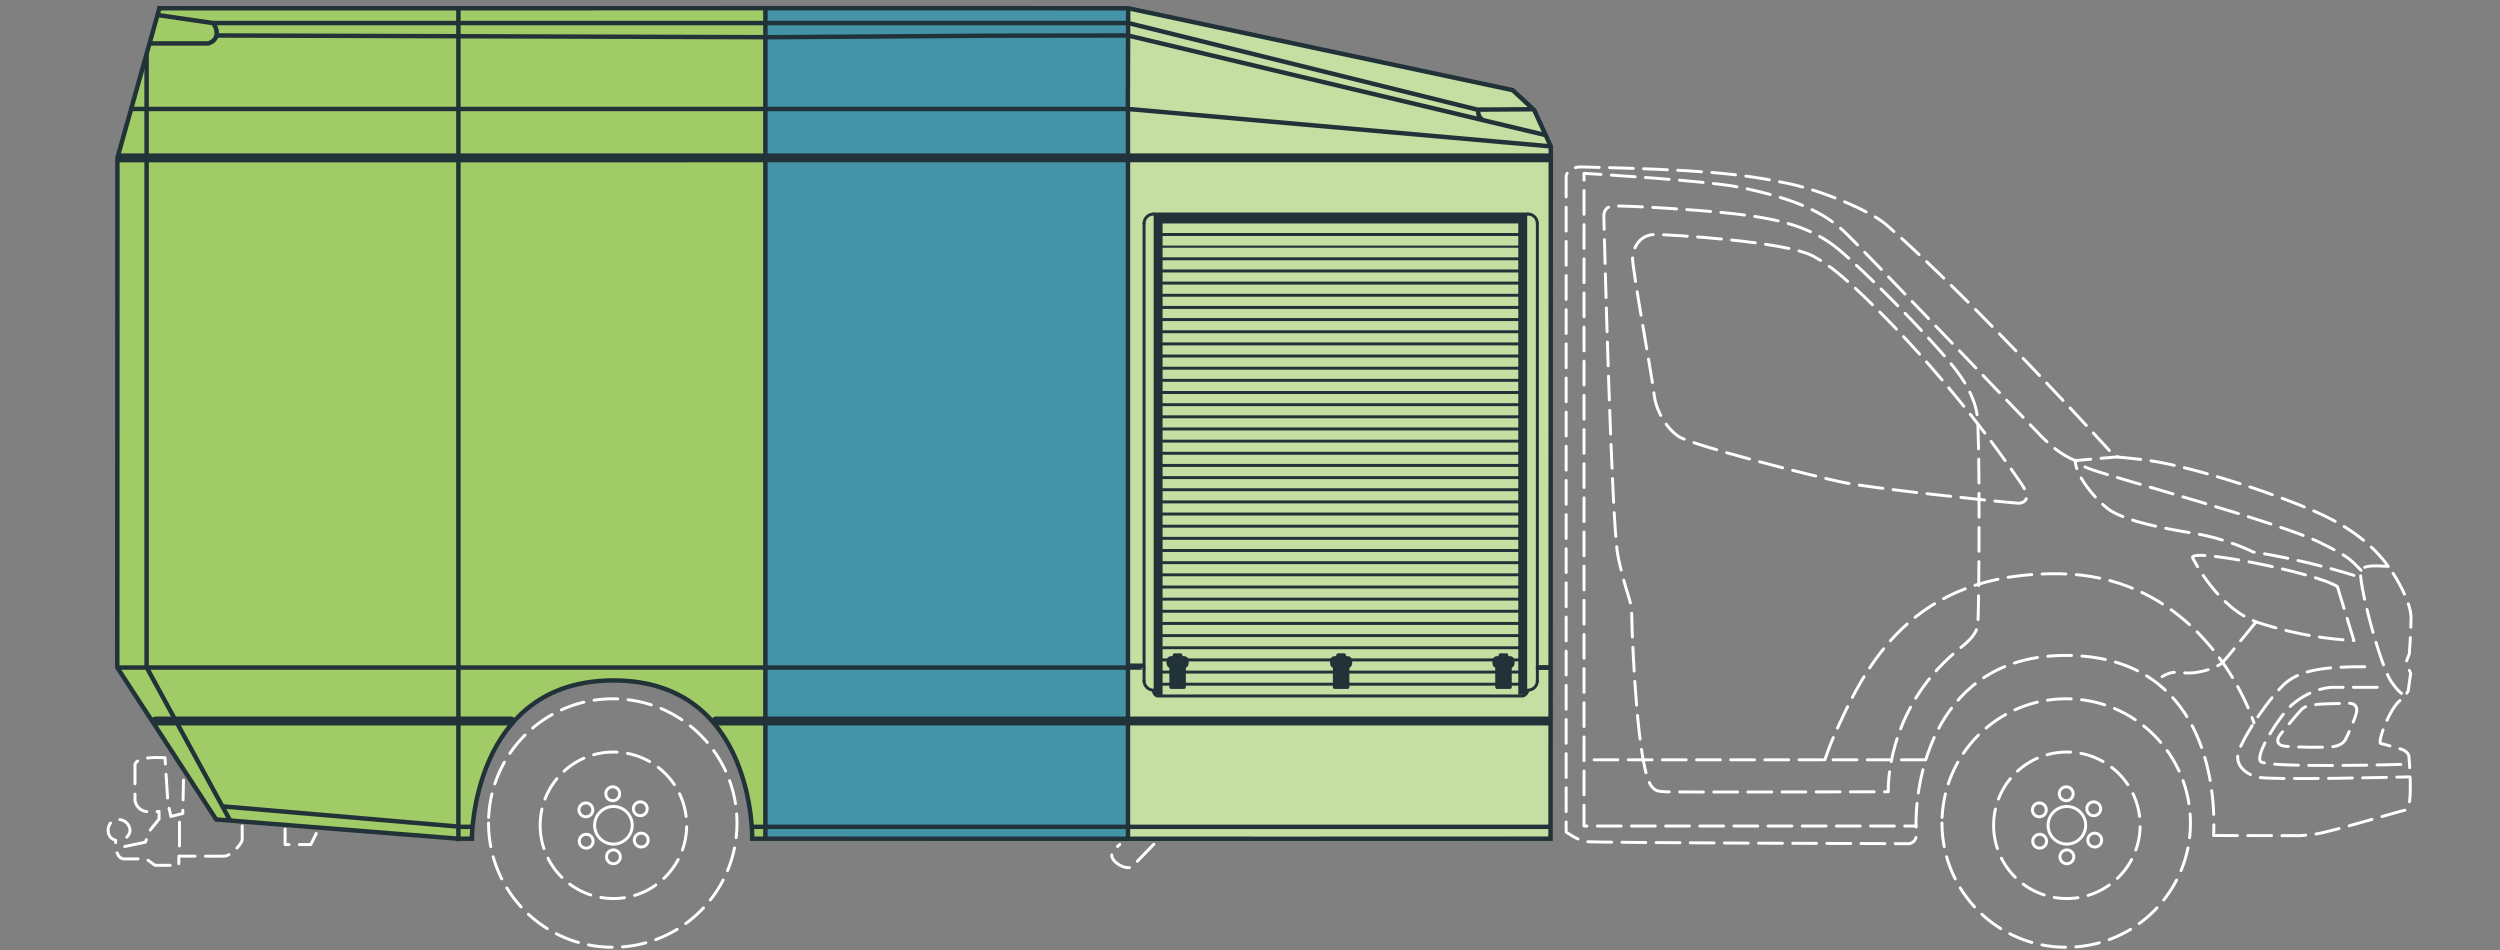 <?xml version="1.0" encoding="UTF-8"?>
<svg id="Ebene_1" xmlns="http://www.w3.org/2000/svg" version="1.1" viewBox="0 0 841.89 320">
  <rect x="0" y="0" width="841.89" height="320" fill="#808080" stroke="none"/>
  <!-- Generator: Adobe Illustrator 29.2.1, SVG Export Plug-In . SVG Version: 2.1.0 Build 116)  -->
  <defs>
    <style>
      .st0, .st1, .st2, .st3, .st4, .st5, .st6, .st7, .st8, .st9, .st10, .st11, .st12 {
        fill: none;
      }

      .st0, .st2 {
        stroke-width: 1.5px;
      }

      .st0, .st3, .st13, .st5, .st6, .st8, .st9, .st10, .st12 {
        stroke: #213239;
      }

      .st1, .st2, .st3, .st4, .st5, .st7, .st10, .st11, .st12 {
        stroke-linecap: round;
      }

      .st1, .st2, .st3, .st13, .st7, .st8, .st9, .st10, .st12 {
        stroke-linejoin: round;
      }

      .st1, .st4 {
        stroke-dasharray: 8 3.5;
      }

      .st1, .st4, .st11 {
        stroke: #fff;
      }

      .st14 {
        fill: #4493a7;
      }

      .st2 {
        stroke: #1a130d;
      }

      .st13 {
        stroke-width: 1.28px;
      }

      .st13, .st15 {
        fill: #213239;
      }

      .st5, .st6, .st9 {
        stroke-width: 3px;
      }

      .st16 {
        fill: #3eadc9;
      }

      .st7 {
        stroke: #7d7d7e;
        stroke-width: .51px;
      }

      .st17 {
        fill: #a1cb66;
      }

      .st18 {
        fill: #c5dea1;
      }

      .st19 {
        display: none;
      }

      .st10 {
        stroke-width: .97px;
      }

      .st12 {
        stroke-width: .71px;
      }
    </style>
  </defs>
  <g id="Ebene_3" class="st19">
    <rect class="st15" y=".7" width="841.89" height="595.28"/>
  </g>
  <g id="Ebene_2">
    <polygon class="st18" points="522.16 282.45 379.85 282.48 379.92 2.79 509.4 30.37 516.69 37.12 522.24 49.3 522.16 282.45"/>
    <polygon class="st14" points="379.85 282.48 257.75 282.45 257.75 2.79 379.92 2.79 379.85 282.48"/>
    <path class="st17" d="M257.75,282.45V2.79H53.67l-14.13,50.37-.05,171.64,33.29,51.15,81.58,6.49h4.54s.11-53.35,47.71-53.3,46.71,53.3,46.71,53.3h4.43Z"/>
  </g>
  <g id="Ebene_11" data-name="Ebene_1" class="st19">
    <line class="st7" x1="524.09" y1="354.71" x2="524.09" y2="354.71"/>
    <line class="st7" x1="506.28" y1="354.02" x2="506.28" y2="354.02"/>
    <path class="st2" d="M185.67,362.78"/>
    <path class="st2" d="M180.79,362.78"/>
    <path class="st3" d="M379.87,363.26h.24M380.11,363.26h.14M509.35,152.29l.04-.04M380.23,134.95v-3.78M520.17,166.17l-.1.06M380.25,134.11v-.02M380.25,158.63v-.04M379.87,158.59h0M499.98,162.53l-.06.14M380.25,364.51v-.02M380.25,405.14v-.06M522.19,405.08v.06M522.19,364.49v.02M380.25,364.54v.98M522.19,365.53v-.98M515.97,353.48h.2M513.89,353.48h1.5M514.85,352.8v.64M514.85,193.84v149.84M387.48,343.68v-149.82M387.48,353.54v-.74M387.48,354.04v-.12M515.21,353.84v.12M514.33,354v.1M514.61,354.08v-.1M389.36,349.38v-155.58M389.36,353.54v-1.9M512.97,351.64v1.8M512.97,193.8v155.58M508.23,345.2h0M508.23,345.64h0M506.37,349.56h1.86M503.92,349.56h2.1M506.31,351.84h1.92M503.92,351.84h2.16M394.04,347.24h0v-1.7M398.48,345.54h0v1.7M508.29,345.54h0v1.7M453.39,345.54h0v1.7M503.84,347.24h0v-1.7M448.93,347.24h0v-1.7M451.03,343.84h-.4l-.08-.02h-.12l.04-.02h.08l.08-.02h1.06l.08.02h.08l.04.02h-.12l-.08.02h-.34M452.15,344h0l-.02.02h-.08l-.1.02h-1.58l-.1-.02h-.08l-.02-.02M505.93,343.84h-.38l-.1-.02h-.12l.06-.02h.06l.1-.02h1.04l.1.02h.06l.06.02h-.12l-.1.02h-.34M507.07,344h0l-.04.02h-.06l-.12.02h-1.56l-.12-.02h-.06l-.04-.02M396.12,343.84h-.38l-.1-.02h-.12l.06-.02h.06l.1-.02h1.04l.1.02h.06l.06.02h-.12l-.1.02h-.34M397.26,344h0l-.04.02h-.06l-.12.02h-1.56l-.12-.02h-.06l-.04-.02M506.03,348.62l-.18-.04-.2-.06-.18-.1-.16-.12-.12-.14-.08-.16-.04-.12M507.33,347.74l-.02.14-.06.16-.08.16-.14.12-.16.12-.18.1-.2.04-.1.02M506.03,348.44l-.28-.06-.18-.08-.14-.12-.12-.12-.08-.16-.04-.2M507.15,347.4l.02.02.04.3-.1.28-.1.14-.14.12-.18.1-.18.06-.14.02M506.41,346.9l.22.04.18.08.16.12.12.14.04.06M505.17,347.6l.1-.28.12-.14.14-.12.16-.1.2-.06.08-.02M506.08,347.6h0v2.12M506.31,347.6h0v2.12M506.15,345.54v.02l-.02.06-.02.1v.14l-.02.16-.02.2-.02.22v.22l-.02.22-.02.22v.8h.02M506.39,345.56l-.02.02-.02.06v.1l-.02.14-.02.16-.02.2v.2l-.02.22-.02.22v.22l-.02.2v.3M506.29,347.6v-.3l.02-.2v-.24l.02-.22.02-.22v-.2l.02-.18.02-.14.02-.14v-.08l.02-.06M453.33,345.2h-.02M453.33,348.52h0M453.33,347.58h0M453.31,345.64h.02M453.33,347.38h0M398.42,345.2h0M398.42,348.52h0M398.42,347.58h0M398.42,345.64h0M398.42,347.38h0M516.33,351.64v-.84M516.33,350.8v-1.42M386.01,349.38h0v1.6M386.01,350.98v.66M394.1,345.28h-4.74M449.01,345.28h-50.59M503.9,345.28h-50.57M512.97,345.28h-4.74M394.1,345.32h-4.74M449.01,345.32h-50.59M503.9,345.32h-50.57M512.97,345.32h-4.74M394.1,345.34h-4.74M449.01,345.34h-50.59M503.9,345.34h-50.57M512.97,345.34h-4.74M389.36,353.32h123.61M389.36,353.38h123.61M513.89,353.46h-124.53M387.26,351.64v1.28M385.89,352.54v-.92M387.26,352.92h-1.04M385.89,352.96v.06M385.93,353.02h-.04M387.26,353.02h-.92M385.77,350.84h-.1M385.77,350.24v-.02l-.04-.02-.04-.04-.02-.04v-.08M385.89,349.4v-3.28M387.26,346.12v3.26M385.77,350.18h0l-.04-.04-.04-.04-.02-.02v-.1M385.67,349.72v-.04l.02-.02.04-.02h.04v-.02M516.43,351.62v1.06M515.07,352.92v-1.28M516.23,352.92h-1.16M516.09,353.02h-1.02M516.67,350.84h-.12M516.67,350.04l-.02.04v.04l-.02.04-.04.04-.02.02h-.02M515.07,349.38v-3.26M516.43,346.12v3.28M516.67,349.98l-.02.04v.06l-.02.02-.04.04-.02.04h-.02M516.55,349.62l.02.02h.02l.04.02.02.02v.02l.02.02M512.97,231.91h-123.61M512.97,231.95h-123.61M512.97,231.97h-123.61M389.36,235.89h123.61M389.36,235.87h123.61M512.97,329.1h-123.61M512.97,329.14h-123.61M512.97,329.16h-123.61M389.36,333.08h123.61M389.36,333.04h123.61M512.97,308.85h-123.61M512.97,308.89h-123.61M512.97,308.91h-123.61M389.36,312.83h123.61M389.36,312.79h123.61M512.97,195.48h-123.61M512.97,195.52h-123.61M512.97,195.54h-123.61M389.36,199.46h123.61M389.36,199.42h123.61M389.36,195.4h123.61M389.36,195.38h123.61M512.97,341.24h-123.61M512.97,341.28h-123.61M512.97,341.3h-123.61M508.23,345.22h4.74M453.33,345.22h50.57M398.42,345.22h50.59M389.36,345.22h4.74M508.23,345.2h4.74M453.31,345.2h50.59M398.42,345.2h50.59M389.36,345.2h4.74M512.97,333.14h-123.61M512.97,333.18h-123.61M512.97,333.2h-123.61M389.36,337.12h123.61M389.36,337.1h123.61M512.97,320.99h-123.61M512.97,321.03h-123.61M512.97,321.05h-123.61M389.36,324.98h123.61M389.36,324.96h123.61M512.97,235.95h-123.61M512.97,236.01h-123.61M512.97,236.03h-123.61M389.36,239.95h123.61M389.36,239.91h123.61M512.97,240.01h-123.61M512.97,240.05h-123.61M512.97,240.07h-123.61M389.36,243.99h123.61M389.36,243.97h123.61M512.97,215.73h-123.61M512.97,215.77h-123.61M512.97,215.79h-123.61M389.36,219.71h123.61M389.36,219.67h123.61M512.97,223.81h-123.61M512.97,223.85h-123.61M512.97,223.89h-123.61M389.36,227.79h123.61M389.36,227.77h123.61M512.97,211.67h-123.61M512.97,211.71h-123.61M512.97,211.73h-123.61M389.36,215.65h123.61M389.36,215.63h123.61M512.97,288.61h-123.61M512.97,288.65h-123.61M512.97,288.67h-123.61M389.36,292.59h123.61M389.36,292.57h123.61M512.97,280.5h-123.61M512.97,280.54h-123.61M512.97,280.56h-123.61M389.36,284.48h123.61M389.36,284.46h123.61M512.97,264.3h-123.61M512.97,264.34h-123.61M512.97,264.38h-123.61M389.36,268.28h123.61M389.36,268.26h123.61M512.97,248.12h-123.61M512.97,248.16h-123.61M512.97,248.18h-123.61M389.36,252.1h123.61M389.36,252.08h123.61M512.97,337.18h-123.61M512.97,337.22h-123.61M512.97,337.26h-123.61M389.36,341.16h123.61M389.36,341.14h123.61M512.97,272.4h-123.61M512.97,272.44h-123.61M512.97,272.46h-123.61M389.36,276.38h123.61M389.36,276.36h123.61M512.97,219.77h-123.61M512.97,219.81h-123.61M512.97,219.83h-123.61M389.36,223.75h123.61M389.36,223.73h123.61M512.97,316.93h-123.61M512.97,316.99h-123.61M512.97,317.01h-123.61M389.36,320.91h123.61M389.36,320.89h123.61M512.97,203.56h-123.61M512.97,203.62h-123.61M512.97,203.64h-123.61M389.36,207.55h123.61M389.36,207.53h123.61M512.97,268.36h-123.61M512.97,268.4h-123.61M512.97,268.42h-123.61M389.36,272.34h123.61M389.36,272.32h123.61M512.97,252.16h-123.61M512.97,252.2h-123.61M512.97,252.22h-123.61M389.36,256.14h123.61M389.36,256.12h123.61M512.97,325.04h-123.61M512.97,325.08h-123.61M512.97,325.1h-123.61M389.36,329.02h123.61M389.36,329h123.61M512.97,296.69h-123.61M512.97,296.75h-123.61M512.97,296.77h-123.61M389.36,300.67h123.61M389.36,300.65h123.61M512.97,300.75h-123.61M512.97,300.79h-123.61M512.97,300.81h-123.61M389.36,304.73h123.61M389.36,304.71h123.61M512.97,199.52h-123.61M512.97,199.56h-123.61M512.97,199.58h-123.61M389.36,203.5h123.61M389.36,203.48h123.61M512.97,292.65h-123.61M512.97,292.69h-123.61M512.97,292.71h-123.61M389.36,296.63h123.61M389.36,296.61h123.61M512.97,260.26h-123.61M512.97,260.3h-123.61M512.97,260.32h-123.61M389.36,264.24h123.61M389.36,264.22h123.61M512.97,256.2h-123.61M512.97,256.26h-123.61M512.97,256.28h-123.61M389.36,260.2h123.61M389.36,260.16h123.61M512.97,207.63h-123.61M512.97,207.67h-123.61M512.97,207.69h-123.61M389.36,211.61h123.61M389.36,211.59h123.61M512.97,312.89h-123.61M512.97,312.93h-123.61M512.97,312.95h-123.61M389.36,316.87h123.61M389.36,316.85h123.61M512.97,276.44h-123.61M512.97,276.5h-123.61M512.97,276.52h-123.61M389.36,280.42h123.61M389.36,280.4h123.61M512.97,227.87h-123.61M512.97,227.91h-123.61M512.97,227.93h-123.61M389.36,231.85h123.61M389.36,231.83h123.61M512.97,244.05h-123.61M512.97,244.09h-123.61M512.97,244.13h-123.61M389.36,248.04h123.61M389.36,248.02h123.61M512.97,304.79h-123.61M512.97,304.83h-123.61M512.97,304.85h-123.61M389.36,308.77h123.61M389.36,308.75h123.61M512.97,284.54h-123.61M512.97,284.58h-123.61M512.97,284.6h-123.61M389.36,288.53h123.61M389.36,288.51h123.61M257.28,158.91v.62M379.43,131.67h.42M379.19,158.91v.62M379.43,133.63h.42M257.74,363.29h.22M59.17,363.8v-.44M59.67,363.37v.44M153.34,363.29h1.2M257.14,363.29h.6M40.05,174.06l-.06-.02M39.97,347.08l-.04.02M53.43,354.16v-.08M169.64,363.87v-.06M49.95,134.29l.24.06M49.43,136.51l-.06-.02M73.04,132.33l.1.08M68.27,136.37v-.14M72.46,134.59h-22.33M56.13,363.34v-.02M159.36,400.83l.16.02M172.56,366.21l.12.1M159.66,396.79h-.16M252.22,400.79h-.16M239.02,366.15l-.12.12M251.92,396.73h.16M153.34,405.06v.04M69.85,398.13h-.04M50.37,364.37v-.22M153.34,364.51v1.14M69.85,398.13l.86.06M379.65,363.26h.22M257.96,363.26h.22M379.05,363.26h.6M258.18,363.26h.16M379.09,364.45v.02M258.3,364.47v-.02M379.09,365.53v-1.02M379.09,405.22v-.14M258.3,405.08v.14M258.3,364.51v1.02M380.11,363.71l-.08-.06-.06-.08-.06-.1-.02-.1-.02-.1M379.87,363.26v-.2M380.25,360.4h-.08M380.17,360.44h.08M380.11,363.26v-.2M380.11,363.34h0v-.08M380.11,363.34h.14M380.67,363.8h-.56M380.11,363.8v-.46M380.67,363.8h141.1M380.67,363.34v.46M522.19,363.34h.14M522.33,363.8h-.56M522.33,363.34v.46M521.77,363.8v-.46M522.55,172.04v-.08M522.19,171.92h0M522.19,363.07h.04l.02-.02.02-.04v-.02M522.19,363.34l.14-.02.1-.08.08-.08.04-.1M522.19,363.34h0v-.32M380.25,363.34h0v-.32M380.25,363.34h141.94M521.37,171.56l.84.08M522.19,171.92h0M522.55,172l-.02-.12-.06-.12-.1-.08-.14-.04h-.02M522.19,171.92l.02-.28M522.27,172v-.04l-.04-.02-.04-.02M521.99,171.64l.06.02.06.08.06.12.02.02M521.99,171.64l-141.7-12.4M380.25,159.45l.02-.1v-.1l.02-.02M522.55,174.14v-2.14M522.27,174.14v-2.14M522.55,172h-.28M380.17,159.57v14.56M379.87,159.57v14.56M379.87,159.57h.3M384.99,350.96l.02.36.04.34.1.34.14.32.18.32.2.28.24.26.26.24.3.2.3.18.34.12.34.1.34.06.36.02M514.27,354.1l.36-.02.36-.06.34-.1.32-.12.32-.18.28-.2.28-.24.24-.26.2-.28.18-.32.12-.32.1-.34.06-.34.02-.36M380.25,159.45l141.94,12.42M380.25,174.02v-14.56M522.19,174.02v-2.14M522.55,176.22v-.12M522.27,176.22v-.12M380.17,176.1v.12M379.87,176.1v.12M522.55,346.46v-.12M522.27,346.46v-.12M380.17,346.34v.12M379.87,346.34v.12M522.55,363.07v-16.02M522.27,363.07v-16.02M522.55,363.07h-.28M380.17,347.04v16.02M379.87,347.04v16.02M379.87,363.07h.3M522.55,176.1v-1.96M522.27,176.1v-1.96M522.55,176.1h-.28M522.55,174.14h-.28M380.17,174.14v1.96M379.87,174.14v1.96M379.87,174.14h.3M379.87,176.1h.3M522.55,347.04v-.58M522.27,347.04v-.58M522.55,346.46h-.28M522.55,347.04h-.28M380.17,346.46v.58M379.87,346.46h.3M379.87,346.46v.58M379.87,347.04h.3M517.45,347.08v3.92M517.45,351l-.02.36-.06.34-.1.34-.12.32-.18.32-.2.28-.24.26-.28.24-.28.2-.32.18-.32.12-.34.1-.36.06-.36.02M388.16,354.14l-.36-.02-.34-.06-.34-.1-.34-.12-.3-.18-.3-.2-.26-.24-.24-.26-.2-.28-.18-.32-.14-.32-.1-.34-.04-.34-.02-.36M384.99,351v-3.92M380.25,363.03v-15.94M380.25,363.03h141.94M522.19,363.03v-15.94M385.35,346.34h-.36M385.35,196.96v149.38M384.99,196.96h.36M517.09,196.96h.36M517.09,346.34v-149.38M517.45,346.34h-.36M384.99,347.08v-.74M380.25,347.08v-.74M380.25,347.08h4.74M517.45,346.34v.74M517.45,347.08h4.74M522.19,347.08v-.74M522.55,346.34h-.36M522.55,346.34v-170.12M522.19,176.22h.36M522.19,176.22v-2.2M380.25,174.02h141.94M380.25,176.22v-2.2M380.25,346.34h-.38M379.87,176.22h.38M379.87,176.22v170.12M388.16,193.8h126.11M514.27,193.8l.36.02.36.06.34.1.32.12.32.18.28.2.28.24.24.26.2.3.18.3.12.34.1.34.06.36.02.34M517.45,196.96v149.38M517.45,346.34h4.74M522.19,346.34v-170.12M380.25,176.22h141.94M380.25,346.34v-170.12M380.25,346.34h4.74M384.99,346.34v-149.38M384.99,196.96l.02-.34.04-.36.1-.34.14-.34.18-.3.2-.3.24-.26.26-.24.3-.2.3-.18.34-.12.34-.1.34-.06.36-.02M56.67,360.66v.06M56.61,360.62v-.08M52.11,351.48l.02-.04M52.75,352.7l-.04.02M52.69,352.66h.04M52.15,351.5l-.02.02M514.27,354l.36-.02.36-.08.36-.1.34-.16.32-.2.3-.22.26-.28.24-.28.2-.32.16-.36.1-.36.08-.36.02-.38M514.27,353.72l.32-.02.34-.06.32-.1.32-.14.28-.18.28-.22.24-.24.2-.26.18-.3.14-.32.1-.32.06-.34.04-.34M517.09,346.4v4.48M517.09,350.88h.28M517.37,346.4v4.48M517.37,346.4h-.28M385.07,350.88l.02.38.08.36.1.36.16.36.2.32.22.28.28.28.28.22.32.2.36.16.36.1.36.08.34.02M385.35,350.88l.02.34.06.34.1.32.14.32.18.3.22.26.24.24.26.22.3.18.32.14.32.1.34.06.3.02M385.07,346.4h.28M385.07,346.4v4.48M385.07,350.88h.28M385.35,346.4v4.48M522.27,172v-.08M522.19,171.92h.02M517.39,346.34v.68M517.39,347.02h.06M517.39,347.02v4.54M517.39,347.02l.02.02h.02l.02.02M517.39,196.38v.58M380.17,159.57h0M380.17,159.57h.08M380.25,359.9h-.08M380.17,359.68h.08M380.25,159.79h-.08M385.03,347.02v-.68M385.03,351.56v-4.54M384.99,347.06l.02-.02h.02v-.02M385.03,347.02h-.04M385.03,196.96v-.58M521.41,171.36h-.02M521.47,171.58l.02-.22M380.25,159.23h.04M521.39,171.36l-141.12-12.36M380.25,159.23l.02-.24M380.29,159.23h-.04M521.37,171.58l.02-.22M380.23,131.15h.02M380.15,131.09h0l.02.04.02.02h.04M380.23,131.15v.02M379.85,124.18v.02M380.31,123.82h-.16l-.08.02-.08.06-.06.06-.04.06-.02.08-.02.08M509.39,152.25l.02.02M509.39,152.25l-.02-.02-.02-.02h-.02l-.02-.02h-.02l-.04-.02h-.02l-.02-.02M509.23,152.17h-.02v-.02M509.21,152.15l-128.89-28.33M380.31,123.82h0M380.31,123.84v-.02M509.41,152.27l7.16,6.54M509.41,152.27l-.04.04M516.65,158.89l-.08-.08M516.57,158.81l-.06.08M516.65,158.89l.04.02.02.04.02.04M516.65,158.89l-.06.06M516.73,158.99l3.44,7.18M516.73,158.99l-.08.06M380.23,131.17h.02M380.23,131.17h-.04l-.02-.02-.02-.04v-.02M520.17,166.17l.14.28.12.24.1.22.1.2.08.18.06.14.06.14.06.08.02.08.02.04.02.02M379.85,124.2l.02-.08.02-.08.04-.08.06-.06.08-.04.08-.02.08-.02.08.02M380.25,131.03h-.06l-.02.02v.02h-.02v.04M380.31,130.75h-.16l-.08.04-.08.04-.06.06-.04.06-.02.08M380.15,131.03v3.06M379.85,131.03h.3M380.25,134.11v-3.08M380.25,131.03l.06-.28M380.15,134.09v.88M379.85,134.09h.3M379.85,125.1v-.9M379.85,134.09v.92M379.85,131.03v3.06M379.85,131.13v-.1M379.85,131.11v.02M379.85,131.11h0M379.85,124.2v6.9M379.85,135.01h.1M379.85,135.01v.3M380.25,134.11v.84M380.25,134.09v-.1M380.17,158.61h.02l.02.02h.04M380.25,158.63v.04M516.39,158.71l-7.16-6.54M509.23,152.17l-128.91-28.35M380.31,123.84v-.02M380.31,130.75v-6.9M516.39,158.71l-.04.18M498.34,158.97l18.04-.26M379.87,135.35v-.24M380.31,158.97l-.06-.02M380.21,158.97h.1M380.25,158.95h-.04M380.25,158.95l.02-.26M380.27,158.67h-.02M380.25,158.67l-.04.28M380.17,158.59h0v.04l.02.02.02.02h.04M380.21,158.97l-.12-.04-.12-.08-.08-.12-.02-.12M380.21,158.95v.02M379.87,158.59l.02.06.02.06.02.08.04.04.06.06.06.02.06.04h.06M379.87,135.11l.02-.04.02-.02.04-.02.04-.02.06-.02.06-.02.06-.02h.08M379.87,158.59v-23.49M380.17,158.59h-.3M380.25,158.59l-.04-.02h-.04v.02M380.25,158.47h-.14l-.12.02-.08.04-.04.06M380.25,158.59v-.12M497.38,159.75l.06-.14.1-.14.14-.1.16-.08.2-.04M498.34,158.97l-.04.18M499.5,162.49l-.5-.26-.46-.32-.42-.36-.24-.28-.2-.3-.08-.16M497.6,160.81l-.1-.32-.08-.28-.04-.24v-.24l.04-.2.06-.16.1-.14.14-.12.18-.08.2-.04.24-.02M498.34,158.97l-118.03-28.23M380.25,133.99v-.44l.02-.42v-.78l.02-.34v-.8l.02-.2v-.26M521.41,171.36l.64.04M522.43,170.88l-1.48-3.08M520.95,167.8l-.16.06M405.96,161.25l-.08-.02h-.12l-.12-.02h-.12l-.1-.02M424.12,162.83h-.1l-.08-.02h-.12l-.12-.02h-.12l-.1-.02h-.08M442.05,164.41h.14M442.19,164.41h-.1l-.08-.02h-.12l-.12-.02h-.12l-.1-.02h-.08.08l.06.02M460.25,166h-.1l-.08-.02h-.12l-.12-.02h-.12l-.1-.02h-.08.08l.1.02h.12l.12.02h.12l.08.02h.1M478.3,167.58h-.08l-.08-.02h-.12l-.12-.02h-.12l-.1-.02h-.08.08l.1.02h.12l.12.02h.12l.08.02h.08M496.36,169.16h-.08l-.08-.02h-.12l-.12-.02h-.12l-.1-.02h-.08.08l.1.02h.12l.12.02h.12l.08.02h.08M514.43,170.74h-.08l-.08-.02h-.12l-.12-.02h-.12l-.1-.02h-.08.08l.1.02h.12l.12.02h.12l.08.02h.08M381.35,159.09l-1-.08M522.07,171.4l-3.04-.26M522.05,171.4h0M522.05,171.4h.14l.12-.06.08-.1.06-.12v-.12l-.02-.12M522.43,170.88l-.2.08M501.14,163.07l19.58,4.66M499.5,162.49l.5.22.56.2.58.16M380.25,133.99l119.25,28.51M380.25,133.99v.96M380.25,134.95v23.53M520.73,167.74l1.5,3.16M522.23,171l-.02.04h-.02M522.23,170.9v.1M380.25,158.47l141.98,12.42M380.35,159.01l-.04-.04-.02-.06v-.1l-.02-.14-.02-.12v-.08M380.35,159.01l141.72,12.38M522.23,170.9l-.04.14-.02.12-.04.1-.04.1-.02.04M497.72,160.97l-.1-.28-.06-.26-.02-.22v-.22l.04-.18.06-.16.1-.12M498.62,159.11l17.95-.24M497.9,160.79l-.1-.28-.06-.24-.02-.24v-.2l.04-.2.06-.14.1-.14.12-.1.16-.08.2-.04.22-.02M520.01,166.06l-3.44-7.18M497.9,160.79l-.18.18M499.98,162.53l-.5-.24-.62-.38-.42-.34-.36-.42-.18-.36M501.22,162.93l-.42-.12-.42-.12-.4-.16M520.73,167.58h0l-.02-.04-.04-.06-.04-.1-.06-.12-.06-.14-.08-.16-.1-.2-.1-.2-.1-.24-.12-.26M497.9,160.79l22.11,5.26M520.69,167.74l.04-.16M501.22,162.93l19.51,4.64M501.18,163.07l.04-.14M380.25,405.22v-.08M522.19,405.14v.08M522.19,364.39v.1M380.25,364.49v-.1M380.17,364.49h.08M380.25,405.14h-.08M380.25,405.52h0v.02M522.19,405.54h0v-.02M522.19,364.49h.08M522.27,405.14h-.08M522.19,364.11h0v-.02M380.25,364.08h0v.02M379.87,405v.14M380.17,405.14v-.06M379.87,405.14l.02.06.02.08.04.06.04.06.06.04.06.04.06.02.08.02M380.17,405.14v.04l.02.02.02.02h.04M380.17,405.14h-.3M380.25,405.52h.02M380.25,405.22h.12M380.25,405.22v.3M522.27,405.08v.06M522.55,405.14v-.14M522.19,405.52l.06-.02.08-.02.06-.04.06-.04.04-.06.04-.06.02-.08v-.06M522.19,405.22h.04l.02-.02v-.02h.02v-.04M522.27,405.14h.28M522.07,405.22h.12M522.15,405.52h.04M522.19,405.22v.3M380.25,405.54l.02-.02.02-.04v-.02M380.25,405.82v-.28M522.19,405.82h-141.94M380.25,405.82l.02-.02v-.08l.02-.1v-.12M522.13,405.46l.02.02.02.04.02.02M522.13,405.5l.02.12.02.1v.08l.02.02M522.19,405.82v-.28M380.29,405.46l.08-.12M380.29,405.46v.04M522.13,405.46v.04M522.07,405.34l.06.12M380.29,405.5l.08-.14M380.29,405.5h141.84M522.05,405.36l.08.14M380.25,364.39l-.04.02-.02.02-.02.02v.04M380.25,364.11l-.14.04-.12.08-.08.12-.04.14M380.27,364.11h-.02M380.25,364.39v-.28M380.41,364.39h-.16M522.27,364.49v-.04l-.02-.02-.04-.02-.02-.02M522.55,364.49l-.02-.14-.08-.12-.12-.08-.14-.04M522.19,364.39h-.16M522.19,364.11h-.04M522.19,364.39v-.28M380.17,364.49h.04v.02h.04M380.17,364.49h-.3M380.33,364.51l.38.64M379.87,405v-40.51M379.99,405.04h0l-.04-.02h-.04l-.02-.02h-.02M379.87,364.49h.02l.02.02h.04l.04.02h.18l.08.02M380.33,405.04h-.06M380.37,404.98l-.04.06M380.33,364.54l.36.6M380.25,364.51h.08M380.25,364.51v.04M380.25,364.54h.08M380.33,364.54v-.04M521.73,365.15l.38-.64M522.11,364.51h.08M522.11,364.54v-.04M522.17,405.04h-.06M522.11,364.54h.08M521.75,365.15l.36-.6M522.11,405.04l-.04-.06M522.19,364.51h.02l.02-.02h.04M522.19,364.51v.04M522.27,364.49h.28M522.55,364.49v40.51M522.19,364.54l.06-.02h.2l.04-.02h.04l.02-.02M522.55,405h0l-.02.02h-.04l-.04.02M522.13,364.23l-.54.92M380.85,365.15l-.54-.92M380.31,364.17h-.02v-.04l-.02-.02v-.02h-.02M380.25,363.8v.28M522.19,364.08h-.02l-.02.02v.02l-.02.04M522.19,363.8v.28M380.31,364.23l-.02-.14v-.12l-.02-.08v-.06l-.02-.02M522.13,364.23h-141.82M522.19,363.8l-.02.02-.02.08v.1l-.02.12v.1M522.45,400.65v.26M522.17,400.71v.2M380.27,400.71v.06M379.99,400.65v.12M522.45,400.92v.04M522.17,400.92v.04M522.45,400.92h-.28M522.45,400.95v4.12M522.17,400.95v4.12M522.45,405.08h-.28M522.45,400.95h-.28M380.27,400.77v.02M379.99,400.77v.02M379.99,400.77h.28M380.27,400.79v4.28M379.99,400.79v4.28M379.99,400.79h.28M379.99,405.08h.28M380.37,405.36v-4.64M522.07,405.36h-141.7M522.07,405.36v-4.64M380.27,365.53v.9M379.99,365.53v.9M379.99,365.53h.28M522.45,365.53v.9M522.45,365.53h-.28M522.17,365.53v.9M380.37,366.07v-.92M522.07,366.07v-.92M522.07,365.15h-141.7M380.27,366.43h.02v.02h.08M380.27,366.43h-.28M379.99,366.43v.02h.02l.04.02h.1l.08.02h.14M379.99,366.43v34.23M380.37,400.71h-.22l-.04-.02h-.06l-.04-.02h-.02v-.02M522.45,400.65l-.02.02h-.02l-.02.02h-.06l-.06.02h-.2M522.45,366.43v34.23M522.17,366.43h.28M522.07,366.45h.08v-.02h.02M522.07,366.49h.14l.06-.02h.12l.02-.02h.02l.02-.02M380.37,400.71v-34.23M522.07,400.71h-141.7M522.07,400.71v-34.23M380.37,366.49v-.42M522.07,366.49h-141.7M522.07,366.49v-.42M522.07,366.07h-141.7M515.59,353.82h-.3M515.25,353.54h-.98M516.09,353.54h-.2M386.84,353.82h.32M387.2,353.54h.96M386.34,353.54h.22M388.16,355.2v-1.28M388.16,355.2l.02.18.06.18.08.14.12.14.12.12.16.08.18.04.18.02M513.37,356.1h-124.29M513.37,356.1l.18-.02.16-.04.16-.08.14-.12.12-.14.08-.14.06-.18v-.18M514.27,353.92v1.28M388.16,353.92v-.38M388.16,353.54h126.11M514.27,353.92h-126.11M514.27,353.54h0v.38M514.79,353.44h.06M514.79,351.64v1.8M514.79,193.84v155.54M517.29,196.96v-1.02M517.29,346.4v-.06M517.29,351.98v-.4M516.03,353.44h.2M514.85,353.44h.6M387.54,349.38v-155.52M387.54,353.54v-1.9M387.54,354.04v-.1M514.65,354.08v-.1M515.15,353.86v.12M517.35,351.26v.54M517.35,346.34v.06M517.35,196.12v.84M389.24,349.38v-155.58M389.24,353.54v-1.9M387.64,353.96v.1M387.64,351.64v1.9M387.64,193.84v155.54M512.97,353.44h0M513.09,353.44h-.12M514.79,353.44h-.08M514.71,353.44h-.02M514.69,353.44h-1.6M513.09,351.64v1.8M513.09,193.8v155.58M514.69,349.38v-155.56M514.69,353.44v-1.8M398.4,353.18v-.4M394.12,352.78v.4M398.4,353.32v-.14M394.12,353.32v-.14M394.12,353.18h4.28M394.12,353.32h4.28M453.31,353.18v-.4M449.01,352.78v.4M453.31,353.32v-.14M449.01,353.32v-.14M449.01,353.18h4.3M449.01,353.32h4.3M508.21,353.18v-.36M503.92,352.82v.36M508.21,353.32v-.14M503.92,353.32v-.14M503.92,353.18h4.28M503.92,353.32h4.28M508.23,345.64v-.44M508.23,347.3v-1.66M503.92,347.3v-1.64M504.99,347.3h.22M503.92,347.3h1M507.17,347.3h1.06M508.23,352.82v-.98M503.92,352.82v-.98M506.08,352h-.06l-.02-.02-.04-.02v-.06l.04-.02h.02l.06-.02M503.92,352.82h4.3M508.23,349.56v-.94M503.92,349.56v-.94M506.03,348.62h-2.1M508.23,348.62h-1.86M508.23,351.84v-2.28M503.92,351.84v-2.28M507.33,347.78l-.02-.06v-.04M508.23,348.6v-1.3M508.23,347.3h-1.06M507.17,347.3l.1.14.04.18.02.16-.04.16-.06.16-.12.16-.14.12-.18.1-.18.08-.22.04M508.23,348.6v.02M506.39,348.6h1.84M506.39,348.6v.02M505.08,347.6l-.02.12v.04M503.92,347.3v1.3M505.08,347.54l.04-.1.08-.14M505.99,348.6l-.2-.04-.2-.08-.18-.1-.14-.12-.1-.16-.08-.16-.02-.16v-.16M504.92,347.3h-1M505.21,347.3h-.22M505.99,348.62v-.02M503.92,348.6h2.06M503.92,348.6v.02M454.05,346.72v-.68M399.16,346.72v-.68M398.42,345.02v-.14M394.1,344.88v.14M395.14,344.88h-1.04M398.42,344.88h-1.04M398.42,345.56v.1M394.1,345.56v.1M394.1,345.66h4.32M398.42,345.56v-.54M394.1,345.02v.54M394.1,345.56h4.32M394.1,345.02h4.32M453.31,345.02v-.14M449.01,344.88v.14M450.03,344.88h-1.02M453.31,344.88h-1.02M453.31,345.56v.1M449.01,345.56v.1M449.01,345.66h4.3M453.31,345.56v-.54M449.01,345.02v.54M449.01,345.56h4.3M449.01,345.02h4.3M508.23,345.02v-.14M503.9,344.88v.14M504.95,344.88h-1.04M508.23,344.88h-1.04M508.23,345.56v.1M503.9,345.56v.1M506.45,345.66h1.78M503.9,345.66h2.16M508.23,345.56v-.54M503.9,345.02v.54M506.27,345.56h1.96M503.9,345.56h2.22M503.9,345.02h4.32M451.35,343.84h-.32M451.17,343.78h.54l.1.02h.06l.06.02h-.12l-.1.02h-1.1l-.1-.02h-.12l.06-.02h.06l.1-.02h.56M450.03,344.94v.02h.14l.14.02h.34l.2.02h.64l.2-.02h.32l.14-.02h.14v-.02M506.25,343.84h-.32M506.07,343.78h.54l.1.02h.08l.04.02h-.12l-.1.02h-1.08l-.1-.02h-.12l.04-.02h.08l.1-.02h.54M504.92,344.94l.02.02h.14l.12.02h.34l.2.02h.64l.2-.02h.34l.12-.02h.14l.02-.02M396.44,343.84h-.32M396.26,343.78h.54l.1.02h.08l.04.02h-.12l-.1.02h-1.08l-.1-.02h-.12l.04-.02h.08l.1-.02h.54M395.12,344.94l.02.02h.14l.12.02h.34l.2.02h.64l.2-.02h.34l.12-.02h.14l.02-.02M505.07,347.88v-.22M507.33,347.7h0v.04M505.08,347.54v-.04l.04-.06M505.07,347.66v-.08M506.25,352.68h-.1M506.08,352.64v-.02M506.15,352.68h-.04l-.02-.02v-.02M506.15,352.68h0M506.31,352.64h0v.02l-.02.02h-.04M506.25,352.68h0M506.08,349.72v.66M506.08,350.38v.2M506.08,350.38h.22M506.08,350.58v.18M506.08,350.58h.22M506.08,350.76v.26M506.08,350.76h.22M506.08,351.02v.2M506.08,351.02h.22M506.08,351.22v.12M506.08,351.22h.22M506.08,351.34v.18M506.08,351.34h.22M506.08,351.52v.3M506.08,351.52h.22M506.31,350.38v-.66M506.31,350.58v-.2M506.31,350.76v-.18M506.31,351.02v-.26M506.31,351.22v-.2M506.31,351.34v-.12M506.31,351.52v-.18M506.31,351.82v-.3M506.31,352.64v-.02M506.31,349.96v2.68M506.15,352.68h-.04l-.02-.02v-.04M506.25,352.68h-.1M506.25,352.68h.04v-.02h.02v-.04M506.31,352.62v-.8M506.08,351.82h.22M506.08,351.82v.8M506.37,347.96v-.06.22M506.37,348.12v-.1M506.08,349.72h.22M506.03,347.66v2.24M506.31,349.72v.24M506.37,349.9v-2.24M506.37,346.22v-.06.2-.04M506.37,346.32v-.04M506.08,345.6h0l-.02.06v.08l-.02.14-.02.14M506.03,346.02l-.02.18v.2l-.02.22-.02.22v.24l-.02.2v.52l.02.04M506.45,346.3l-.02.08v.22l-.02.24v.22l-.02.2-.02.18M506.43,345.62h0l.02.04v.58M506.37,347.44l-.02.14v.04M453.33,348.52v.04M453.33,345.64v-.44M453.33,348.52v-.88M453.33,347.58v.06M453.33,347.64h0M453.33,347.58v-.2M453.33,347.26v-1.62M449.01,347.26v-1.6M453.33,347.38v-.12M449.01,347.26v.02M449.01,347.26h4.32M453.33,352.78v-.98M449.01,352.78v-.98M451.29,351.9l-.02.02-.02.02-.04.02h-.08l-.04-.02-.02-.02-.02-.02.02-.04.02-.02h.04l.04-.02.04.02h.04l.02.02.02.04M449.01,352.78h4.32M453.33,349.5v-.92M449.01,349.5v-.92M453.33,348.58h-4.32M453.33,351.8v-2.3M449.01,351.8v-2.3M449.01,349.5h4.32M449.01,351.8h4.32M398.42,348.52v.04M398.42,345.64v-.44M398.42,348.52v-.88M398.42,347.58v.06M398.42,347.64h0M398.42,347.58v-.2M398.42,347.26v-1.62M394.12,347.26v-1.6M398.42,347.38v-.12M394.12,347.26v.02M394.12,347.26h4.3M398.42,352.78v-.98M394.12,352.78v-.98M396.38,351.9v.02l-.02.02-.04.02h-.1l-.02-.02-.04-.02v-.06l.04-.02h.02l.06-.02.04.02h.04l.02.02v.04M394.12,352.78h4.3M398.42,349.5v-.92M394.12,349.5v-.92M398.42,348.58h-4.3M398.42,351.8v-2.3M394.12,351.8v-2.3M394.12,349.5h4.3M394.12,351.8h4.3M396.02,347.9v-.04M396.58,347.9v-.04M396.76,347.74v-.04M395.22,347.9v-.04M395.18,347.92v-.04M395.1,347.92v-.04M395.18,347.78h.04M395.1,347.78h.08M395.1,347.88v-.1M395.18,347.88h-.08M395.22,347.86h-.02v.02h-.02M395.22,347.78v.02h.02v.02h.02l-.02.02v.02h-.02M395.3,347.7v.04M395.3,347.98v-.04M396.02,348.08v-.04M397.34,347.8h-.02l-.04.02-.02.02h-.02v.04h-.02v.08h.02v.04h.02v.02h.02l.02.02h.08l.04-.02v-.02h.02v-.04h.02v-.08h-.02v-.04h-.02l-.02-.02-.04-.02h-.02M396.58,347.74h-.16M396.96,347.74h-.2M396.76,347.74l-.18.16M396.3,347.74h-.46M396.32,348.08h-.3M396.28,347.9h-.26M395.26,347.86l-.02.02v.02h-.02M395.22,347.9h-.04v.02M395.18,347.92h-.08M395.36,348.02h0v-.02h-.02l-.02-.02h-.02M395.42,347.84v-.02l-.04-.04-.04-.04h-.04M395.3,347.74h-.38M395.7,347.74h-.16M397.46,347.96h0v.04l-.02.02v.02h-.02l-.02.02-.02.02h-.08l-.02-.02-.02-.02-.02-.02-.02-.02v-.04M396.8,347.86v.04M396.98,348.14l-.18-.24M395.36,348.02v-.04M395.44,348.14l-.08-.12M397.04,347.96l.02-.08.06-.08.06-.04.1-.04h.06M397.34,347.72l.1.02.08.02.06.06.04.08.02.06M398.42,348.58v-1.3M397.34,347.68l.1.02.08.04.06.04.04.08.02.08-.04.08-.04.06-.08.04-.1.02h-.1l-.1-.02-.06-.06-.06-.06-.02-.08.02-.08.06-.06.06-.06.1-.04h.06M396.02,347.8v.06M396.02,347.86h.26M396.28,347.86v.08M396.28,347.94h-.26M396.02,347.94v.1M396.02,348.04h.3M396.32,348.04v.1M396.32,348.14h-.48M395.84,348.14v-.44M395.84,347.7h.46M396.3,347.7v.1M396.3,347.8h-.28M394.92,348.14v-.44M394.92,347.7h.38M395.3,347.7l.04.02.04.02.04.04v.08l-.02.04-.06.02-.04.02M395.3,347.94h.02v.02h.02l.02.02M395.36,347.98l.12.16M395.48,348.14h-.2M395.28,348.14l-.12-.16M395.16,347.98h0l-.02-.02h-.02M395.12,347.96h-.02M395.1,347.96v.18M395.1,348.14h-.18M396.76,347.7h.24M397,347.7l-.2.16M396.8,347.86l.22.28M397.02,348.14h-.22M396.8,348.14l-.12-.18M396.68,347.96l-.1.08M396.58,348.04v.1M396.58,348.14h-.16M396.42,348.14v-.44M396.42,347.7h.16M396.58,347.7v.16M396.58,347.86l.18-.16M395.7,347.7v.44M395.7,348.14h-.16M395.54,348.14v-.44M395.54,347.7h.16M398.42,347.28h-4.3M394.12,348.58v-1.3M398.42,348.58h-4.3M394.12,348.58v.42M394.12,349h0M450.91,347.9v-.04M451.49,347.9v-.04M451.67,347.74v-.04M450.11,347.9v-.04M450.07,347.92v-.04M449.99,347.92v-.04M450.07,347.78h.04M449.99,347.78h.08M449.99,347.88v-.1M450.07,347.88h-.08M450.11,347.86h0v.02h-.04M450.11,347.78l.02.02h.02v.06h-.04M450.19,347.7v.04M450.19,347.98v-.04M450.91,348.08v-.04M452.23,347.8h-.02l-.02.02-.04.02v.02h-.02v.12h.02v.04h.02l.04.02h.08l.02-.02h.02v-.02l.02-.02v-.12h-.02v-.02l-.04-.02-.02-.02h-.04M451.49,347.74h-.18M451.87,347.74h-.2M451.67,347.74l-.18.16M451.21,347.74h-.48M451.21,348.08h-.3M451.19,347.9h-.28M450.15,347.86v.02l-.02.02h-.02M450.11,347.9h-.02v.02h-.02M450.07,347.92h-.08M450.27,348.02h-.02v-.02h-.02v-.02h-.04M450.33,347.84l-.02-.02-.02-.04-.04-.04h-.06M450.19,347.74h-.36M450.61,347.74h-.18M452.35,347.96h0v.06l-.02.02-.02.02-.04.02h-.06l-.02-.02-.04-.02v-.02h-.02v-.06M451.69,347.86v.04M451.89,348.14l-.2-.24M450.27,348.02v-.04M450.35,348.14l-.08-.12M451.95,347.96l.02-.08.04-.08.08-.04.08-.04h.06M452.23,347.72l.1.02.08.02.08.06.04.08v.06M452.23,347.68l.1.02.08.04.08.04.04.08v.08l-.02.08-.06.06-.08.04-.1.02h-.1l-.08-.02-.08-.06-.04-.06-.02-.08.02-.08.04-.06.08-.06.08-.04h.06M450.91,347.8v.06M450.91,347.86h.28M451.19,347.86v.08M451.19,347.94h-.28M450.91,347.94v.1M450.91,348.04h.3M451.21,348.04v.1M451.21,348.14h-.48M450.73,348.14v-.44M450.73,347.7h.48M451.21,347.7v.1M451.21,347.8h-.3M449.83,348.14v-.44M449.83,347.7h.36M450.19,347.7l.06.02.04.02.02.04.02.04-.02.04-.02.04-.04.02-.06.02M450.19,347.94h.02l.02.02h.02v.02h.02M450.27,347.98l.1.16M450.37,348.14h-.2M450.17,348.14l-.1-.16M450.07,347.98h-.02v-.02h-.04M450.01,347.96h-.02M449.99,347.96v.18M449.99,348.14h-.16M451.67,347.7h.24M451.91,347.7l-.22.16M451.69,347.86l.22.28M451.91,348.14h-.22M451.69,348.14l-.12-.18M451.57,347.96l-.08.08M451.49,348.04v.1M451.49,348.14h-.18M451.31,348.14v-.44M451.31,347.7h.18M451.49,347.7v.16M451.49,347.86l.18-.16M450.61,347.7v.44M450.61,348.14h-.18M450.43,348.14v-.44M450.43,347.7h.18M453.33,347.28h-4.32M449.01,348.58v-1.3M453.33,348.58v-1.3M453.33,348.58h-4.32M449.01,348.58v.42M449.01,349h0M516.09,351.64h0v-2.26M386.23,351.64h0v-2.26M516.09,351.64v-.84M516.09,350.8v-1.42M516.55,351.4v.02-.68M516.55,350.74v-1.12M386.23,349.38h0v1.6M386.23,350.98v.66M385.77,349.6h0v1.28M513.89,353.46v-.02M512.97,353.38h-123.61M513.89,353.54v-.08M386.62,351.72h-.08M386.41,351.9h0v-.06l.02-.02M386.71,351.84h.02v.04l-.02.02v.02M386.62,352.02h-.1M386.48,351.82h.04v-.02h.02v-.02M386.62,351.78v.02h.02v.02h.02M386.27,351.9v-.08h.02M386.54,351.72v-.08M386.54,351.78h0M386.54,351.78v-.06M386.62,351.64v.08M386.62,351.72v.06M386.62,351.78h.02M386.85,351.84v.08M386.27,351.82h.02M386.29,351.82h.14M386.44,351.82h.04M386.48,351.82h0M386.52,351.96v-.04h-.04v-.02M386.66,351.92h-.02l-.02.02v.02M386.71,351.84h.14M386.88,351.84h-.02M386.66,351.82h0M386.66,351.82l.06.02M386.41,351.9h-.14M386.27,351.88v.02M386.48,351.92v-.02M386.48,351.9h-.06M386.88,351.92h-.02M386.85,351.92h-.14M386.71,351.92h-.06M386.66,351.92h0M386.6,352.16h-.08M386.52,352.16h0M386.52,352.16v-.14M386.52,352.02v-.06M386.52,351.96h0M386.62,352.02l-.02.1v.04M386.6,352.18v-.02M386.62,351.96h0M386.62,351.96v.06M387.1,351.86v.04l-.02.14-.08.14-.1.1-.12.08-.16.04-.14-.02-.14-.04-.12-.1-.1-.1-.06-.14v-.14M386.54,351.78v-.14M386.62,351.64l.02.14M386.66,351.82h-.02v-.04M386.66,351.82l.22.02M386.88,351.84v.08M386.88,351.92h-.22M386.62,351.96h0v-.02h.02v-.02h.02M386.62,351.96l-.02.22M386.6,352.18l-.08-.02M386.52,352.16v-.2M386.48,351.92h.04v.04M386.48,351.92l-.2-.04M386.27,351.88v-.06M386.27,351.82h.2M386.54,351.78h-.02v.02l-.02.02h-.02M387.06,351.64l.02.1.02.16M387.1,351.9l-.02.14-.08.14-.1.1-.12.08-.16.04-.14-.02-.14-.04-.12-.1-.1-.1-.06-.14v-.16l.02-.14.02-.06M386.62,344.46h-.08M386.41,344.64h0v-.06l.02-.02M386.71,344.58h.02v.06h-.02v.02M386.62,344.76h-.1M386.56,344.32h.06M386.48,344.56h.04v-.02h.02v-.02M386.62,344.52v.02l.02.02h.02v.02M386.27,344.64v-.08h.02M386.54,344.46l.02-.1v-.04M386.56,344.3v.02M386.54,344.52h0M386.54,344.52v-.06M386.62,344.32h0M386.62,344.32v.14M386.62,344.46v.06M386.62,344.52h.02M386.85,344.58v.08M386.27,344.56h.02M386.29,344.56h.14M386.44,344.56h.04M386.48,344.56h0M386.52,344.7v-.04h-.04M386.66,344.66h0l-.02.02h-.02v.02M386.71,344.58h.14M386.88,344.58h-.02M386.66,344.56v.02M386.66,344.58h.06M386.41,344.64h-.14M386.27,344.64h0M386.48,344.66h0M386.48,344.66l-.06-.02M386.88,344.66h-.02M386.85,344.66h-.14M386.71,344.66h-.06M386.66,344.66h0M386.6,344.9h-.08M386.52,344.92v-.02M386.52,344.9v-.14M386.52,344.76v-.06M386.52,344.7h0M386.62,344.76l-.02.1v.04M386.6,344.92v-.02M386.62,344.7h0M386.62,344.7v.06M387.1,344.62v.02l-.02.14-.08.14-.1.1-.12.08-.16.04-.14-.02-.14-.04-.12-.08-.1-.12-.06-.14v-.12M386.54,344.52l.02-.22M386.56,344.3l.06.02M386.62,344.32l.02.2M386.66,344.56h-.02v-.04M386.66,344.56l.22.02M386.88,344.58v.08M386.88,344.66h-.22M386.62,344.7h0v-.02h.02l.02-.02M386.62,344.7l-.02.22M386.6,344.92h-.08M386.52,344.92v-.22M386.48,344.66h.02l.02.02v.02M386.48,344.66l-.2-.02M386.27,344.64v-.08M386.27,344.56h.2M386.54,344.52h0l-.02.02v.02h-.04M387.1,344.64l-.02.14-.08.14-.1.1-.12.08-.16.04-.14-.02-.14-.04-.12-.08-.1-.12-.06-.14v-.16l.02-.14.06-.14.12-.1.12-.08.14-.04.16.02.14.04.12.08.1.12.04.14.02.16M515.81,344.46h-.1M515.61,344.64h0l-.02-.02v-.02l.02-.02v-.02M515.91,344.58h0v.08M515.79,344.76h-.08M515.73,344.32h.08M515.67,344.56h.02l.02-.02v-.02M515.81,344.52v.04h.02l.02.02M515.47,344.64v-.08M515.71,344.46l.02-.1v-.04M515.73,344.3v.02M515.71,344.52h0M515.71,344.52v-.06M515.81,344.32h0M515.81,344.32v.14M515.81,344.46v.06M515.81,344.52h0M516.05,344.58v.08M515.45,344.56h.02M515.47,344.56h.14M515.61,344.56h.06M515.67,344.56h0M515.71,344.7v-.02h-.02v-.02h-.02M515.85,344.66h-.04v.02h-.02v.02M515.91,344.58h.14M516.05,344.58h0M515.85,344.56v.02M515.85,344.58h.06M515.61,344.64h-.14M515.45,344.64h.02M515.67,344.66h0M515.67,344.66l-.06-.02M516.05,344.66h0M516.05,344.66h-.14M515.91,344.66h-.06M515.85,344.66h0M515.77,344.9h-.06M515.71,344.9h0M515.71,344.9v-.14M515.71,344.76v-.06M515.71,344.7h-.02M515.79,344.76v.1l-.02.04M515.77,344.92v-.02M515.79,344.7h0M515.79,344.7v.06M516.29,344.62v.02l-.04.14-.06.14-.12.1-.12.08-.14.04-.16-.02-.14-.04-.12-.08-.1-.12-.04-.14-.02-.12M515.71,344.52l.02-.22M515.73,344.3l.08.02M515.81,344.32v.2M515.85,344.56h-.04v-.04M515.85,344.56l.2.02M516.05,344.58v.08M516.05,344.66h-.2M515.79,344.7h.02v-.02l.02-.02h.02M515.79,344.7l-.02.22M515.77,344.92l-.06-.02M515.71,344.9l-.02-.2M515.67,344.66h.02v.04M515.67,344.66l-.22-.02M515.45,344.64v-.08M515.45,344.56h.22M515.71,344.52h0v.02h-.02v.02h-.02M516.29,344.64l-.04.14-.06.14-.12.1-.12.08-.14.04-.16-.02-.14-.04-.12-.08-.1-.12-.04-.14-.02-.16.02-.14.08-.14.1-.1.12-.08.16-.04.14.02.14.04.12.08.1.12.06.14.02.16M515.81,351.72h-.1M515.61,351.9h0l-.02-.02v-.02l.02-.02v-.02M515.91,351.84h0v.08M515.79,352.02h-.08M515.67,351.82h.02l.02-.02v-.02M515.81,351.78v.02l.02.02h.02M515.47,351.9v-.08M515.71,351.72l.02-.08M515.71,351.78h0M515.71,351.78v-.06M515.81,351.64v.08M515.81,351.72v.06M515.81,351.78h0M516.05,351.84v.08M515.45,351.82h.02M515.47,351.82h.14M515.61,351.82h.06M515.67,351.82h0M515.71,351.96v-.02l-.02-.02h-.02v-.02M515.85,351.92h-.04v.02h-.02v.02M515.91,351.84h.14M516.05,351.84h0M515.85,351.82h0M515.85,351.82l.06.02M515.61,351.9h-.14M515.45,351.88h0l.02.02M515.67,351.92v-.02M515.67,351.9h-.06M516.05,351.92h0M516.05,351.92h-.14M515.91,351.92h-.06M515.85,351.92h0M515.77,352.16h-.06M515.71,352.16h0M515.71,352.16v-.14M515.71,352.02v-.06M515.71,351.96h-.02M515.79,352.02v.1l-.02.04M515.77,352.16h0M515.79,351.96h0M515.79,351.96v.06M516.29,351.86v.04l-.04.14-.06.14-.12.1-.12.08-.14.04-.16-.02-.14-.04-.12-.1-.1-.1-.04-.14-.02-.14M515.71,351.78l.02-.14M515.81,351.64v.14M515.85,351.82h-.02l-.02-.02v-.02M515.85,351.82l.2.02M516.05,351.84v.08M516.05,351.92h-.2M515.79,351.96h.02v-.04h.04M515.79,351.96l-.02.2M515.77,352.16h-.06M515.71,352.16l-.02-.2M515.67,351.92h.02v.04M515.67,351.92l-.22-.04M515.45,351.88v-.06M515.45,351.82h.22M515.71,351.78h0l-.02.02-.02.02M516.23,351.64l.04.1.02.16M516.29,351.9l-.04.14-.06.14-.12.1-.12.08-.14.04-.16-.02-.14-.04-.12-.1-.1-.1-.04-.14-.02-.16.02-.14.02-.06M387.48,352.8h0M387.48,352.8v.06l-.02.04-.02.04-.02.02-.04.04-.04.02h-.04l-.04.02M385.67,352.8h0M385.89,353.04l-.04-.02h-.04l-.04-.02-.04-.04-.04-.02-.02-.04v-.1M387.26,353.04v-.02M385.89,353.04v-.02M385.93,353.04h-.04M387.26,353.04h-.9M387.26,343.44l.04.02h.04l.04.02.04.04.04.08.02.08M385.67,343.68v-.08l.06-.08.04-.04.04-.02h.04l.04-.02M387.26,343.56v-.12M385.89,343.44h1.36M385.89,343.44v.12M386.01,344.62v-.12l.06-.14.08-.14.12-.1.14-.06.16-.02M386.58,344.04l.16.02.14.06.12.1.08.14.06.14v.12M387.48,343.68v2.16M387.48,343.68l-.02-.04-.04-.04-.04-.02-.04-.02h-.08M386.58,344.04l.16.02.14.06.12.1.08.12.06.16v.14l-.02.16-.08.14-.1.1-.14.1-.14.04h-.16l-.14-.04-.14-.1-.1-.1-.08-.14-.02-.16v-.14l.06-.16.08-.12.12-.1.14-.06.16-.02M387.26,343.56v2.28M385.89,343.56h1.36M385.67,343.68v2.16M385.89,345.84v-2.28M385.89,343.56h-.08l-.04.02-.04.02-.06.04v.04M386.01,351.86v-.1l.04-.12M387.1,351.64l.04.12v.1M387.48,352.8l-.02.08-.04.08-.04.04-.04.02h-.08M387.48,351.64v1.16M387.26,352.92h.04l.04-.02h.04l.04-.02.04-.04.02-.04M385.89,353.02h-.08l-.04-.02-.04-.04-.06-.08v-.08M385.67,352.7v.1M385.67,350.84v1.32M385.67,352.8v.04l.06.04.04.02h.04l.02.02M387.1,351.64l.04.12v.14l-.02.16-.08.14-.1.1-.14.08-.14.04h-.16l-.14-.04-.14-.08-.1-.1-.08-.14-.02-.16v-.14l.04-.12M387.26,353.02h0v-.1M385.89,345.84h1.36M385.67,345.84v.4M385.89,346.12v-.28M385.89,345.84h-.22M387.48,345.84v.4M387.48,345.84h-.22M387.26,345.84v.28M385.67,350.04v.8M385.67,349.98v.06M387.26,346.12h-1.36M385.89,346.12h-.04l-.04.02h-.04l-.04.02-.04.02-.02.02v.04M385.67,346.24v3.48M387.48,346.24v3.14M387.48,346.24v-.02l-.02-.02-.02-.02-.02-.02-.04-.02h-.04l-.04-.02h-.04M385.67,349.72v.26M516.65,352.86v.04l-.02.04-.04.02-.02.04-.04.02h-.02M514.85,352.8h0M515.07,353.04l-.04-.02h-.04l-.04-.02-.04-.04-.02-.02-.02-.04-.02-.04v-.06M515.07,353.04v-.02M516.09,353.04h-1.02M516.43,343.44l.04.02h.04l.04.02.04.04.06.08.02.08M514.85,343.68l.02-.08.04-.08.04-.04.04-.02h.04l.04-.02M516.43,343.56v-.12M515.07,343.44h1.36M515.07,343.44v.12M515.19,344.62v-.12l.06-.14.08-.14.12-.1.16-.06.14-.02M515.75,344.04l.16.02.14.06.12.1.08.14.06.14.02.12M516.67,343.68v2.16M516.67,343.68l-.02-.04-.06-.04-.04-.02-.04-.02h-.08M515.75,344.04l.16.02.14.06.12.1.08.12.06.16v.14l-.02.16-.08.14-.1.1-.14.1-.14.04h-.16l-.14-.04-.14-.1-.1-.1-.08-.14-.02-.16v-.14l.06-.16.08-.12.12-.1.16-.06.14-.02M516.43,343.56v2.28M515.07,343.56h1.36M514.85,343.68v2.16M515.07,345.84v-2.28M515.07,343.56h-.08l-.04.02-.04.02-.04.04-.02.04M515.19,351.86v-.1l.04-.12M516.27,351.64l.04.12.02.1M516.67,350.84v1.52M515.07,353.02h-.08l-.04-.02-.04-.04-.04-.08-.02-.08M514.85,351.64v1.16M514.85,352.8l.02.04.04.04.04.02h.04l.04.02h.04M516.27,351.64l.04.12v.14l-.02.16-.08.14-.1.1-.14.08-.14.04h-.16l-.14-.04-.14-.08-.1-.1-.08-.14-.02-.16v-.14l.04-.12M515.07,352.92v.1M515.07,345.84h1.36M514.85,345.84v.4M515.07,346.12v-.28M515.07,345.84h-.22M516.67,345.84v.4M516.67,345.84h-.24M516.43,345.84v.28M516.67,350.04v.8M516.67,349.98v.06M516.43,346.12h-1.36M515.07,346.12h-.04l-.04.02h-.04l-.04.02-.02.02-.02.02-.02.02v.02M514.85,346.24v3.14M516.67,346.24v3.48M516.67,346.24l-.02-.02v-.02l-.02-.02-.04-.02-.02-.02h-.04l-.06-.02h-.04M516.67,349.72v.26M389.36,235.89h123.61M389.36,333.08h123.61M389.36,312.83h123.61M389.36,199.46h123.61M389.36,195.4h123.61M508.23,345.22h4.74M453.33,345.22h50.57M398.42,345.22h50.59M389.36,345.22h4.74M389.36,337.12h123.61M389.36,324.98h123.61M389.36,239.95h123.61M389.36,243.99h123.61M389.36,219.71h123.61M389.36,227.79h123.61M389.36,215.65h123.61M389.36,292.59h123.61M389.36,284.48h123.61M389.36,268.28h123.61M389.36,252.1h123.61M389.36,341.16h123.61M389.36,276.38h123.61M389.36,223.75h123.61M389.36,320.91h123.61M389.36,207.55h123.61M389.36,272.34h123.61M389.36,256.14h123.61M389.36,329.02h123.61M389.36,300.67h123.61M389.36,304.73h123.61M389.36,203.5h123.61M389.36,296.63h123.61M389.36,264.24h123.61M389.36,260.2h123.61M389.36,211.61h123.61M389.36,316.87h123.61M389.36,280.42h123.61M389.36,231.85h123.61M389.36,248.04h123.61M389.36,308.77h123.61M389.36,288.53h123.61M379.87,362.95h-.44M379.43,362.72h.44M379.43,208.93h.44M379.87,209.17h-.44M379.87,346.84h-.44M257.96,362.95h-.46M257.5,362.72h.46M257.5,208.93h.46M257.96,209.17h-.46M257.96,346.84h-.46M257.5,125.1h.46M257.5,131.67h.46M257.5,159.53v-.96M257.96,159.53v-.96M257.5,133.63h.46M257.96,208.81h-.46M257.5,208.47h.46M257.96,175.5h-.46M257.5,174.12h.46M379.43,125.1h.42M379.43,159.53v-.96M379.87,159.57v-.96M379.43,174.12h.44M379.87,175.5h-.44M379.87,208.81h-.44M379.43,208.47h.44M257.96,363.29v-.22M257.74,363.73h0l.06-.08.08-.06.04-.1.02-.1.02-.1M53.25,363.34h.08M53.33,363.8h-.08M53.25,363.8v-.46M55.77,363.34h2.08M53.33,363.34h.74M53.33,363.8h5.84M53.33,363.34v.46M59.67,363.8h.94M60.61,363.8v-.44M59.67,363.8h-.5M169.5,363.8h-.56M169.5,363.34v.46M153.34,363.34h1.2M60.61,363.37v.44M60.61,363.8h108.33M168.94,363.8v-.46M257.74,363.29v-.34M257.74,363.34h0v-.06M257.16,363.34h.58M257.74,363.8h-.58M257.74,363.34v.46M242.08,363.8v-.46M257.14,363.34h.02M242.66,363.34v.46M256.92,363.8h.24M257.16,363.8v-.46M257.14,362.91l.02.02.04.02.02.02v.02M257.22,159.53h-.08M154.46,362.99v-.02l.02-.02.04-.02.02-.02M154.54,159.53h-.08M154.54,159.21h102.61M154.54,159.21h0v.22M257.14,159.43v-.22M235.9,363.03l.2.18.1.08.04.04.02.02h.02M236.28,363.34h20.87M257.14,363.34h0v-.32M154.54,363.03v.32M154.54,363.34h20.87M175.4,363.34h0l.04-.02.06-.06.12-.1.16-.14M154.46,159.53v14.6M154.16,159.53v14.6M154.16,159.53h.3M257.5,174.14v-14.6M257.22,174.14v-14.6M257.5,159.53h-.28M154.54,159.43h102.61M154.54,159.43v14.58M257.14,174.02v-14.58M154.46,176.1v.12M154.16,176.1v.12M257.5,176.22v-.12M257.22,176.22v-.12M154.46,346.34v.12M154.16,346.34v.12M257.5,346.46v-.12M257.22,346.46v-.12M154.46,347.04v15.94M154.16,347.04v15.94M154.16,362.99h.3M257.5,362.99v-15.94M257.22,362.99v-15.94M257.5,362.99h-.28M154.46,174.14v1.96M154.16,174.14v1.96M154.16,174.14h.3M154.16,176.1h.3M154.16,346.46h.3M154.46,346.46v.58M154.16,346.46v.58M154.16,347.04h.3M257.5,176.1v-1.96M257.22,176.1v-1.96M257.5,176.1h-.28M257.5,174.14h-.28M257.5,346.46h-.28M257.5,347.04v-.58M257.22,347.04v-.58M257.5,347.04h-.28M154.54,347.08v15.94M154.54,363.03h21.25M175.78,363.03l1.04-.86,1.08-.84,1.1-.8,1.12-.76,1.16-.74,1.16-.7,1.18-.68,1.22-.62,1.22-.6,1.24-.56,1.26-.52,1.26-.5,1.28-.44,1.3-.42,1.32-.36,1.32-.34,1.32-.3,1.34-.26,1.34-.22,1.36-.18,1.34-.14,1.36-.1,1.36-.06,1.36-.02,1.36.02,1.36.06,1.36.1,1.36.14,1.34.18,1.36.22,1.32.26,1.34.3,1.32.34,1.3.36,1.3.42,1.28.44,1.28.5,1.26.52,1.24.56,1.22.6,1.2.62,1.2.68,1.16.7,1.14.74,1.12.76,1.1.8,1.08.84,1.06.86M235.9,363.03h21.25M257.14,363.03v-15.94M154.54,174.02h102.61M154.54,174.02v2.2M257.14,176.22v-2.2M154.54,346.34h-.38M154.16,176.22h.38M154.16,346.34v-170.12M257.5,346.34h-.36M257.5,176.22v170.12M257.14,176.22h.36M154.54,346.34v.74M154.54,347.08h102.61M257.14,347.08v-.74M154.54,176.22h102.61M154.54,176.22v170.12M154.54,346.34h102.61M257.14,346.34v-170.12M175.74,363.29l-.12-.14M235.92,363.29l-1.04-.86-1.08-.84-1.1-.82-1.12-.76-1.14-.74-1.18-.72-1.18-.68-1.2-.62-1.24-.62-1.24-.56-1.24-.52-1.28-.5-1.28-.46-1.3-.4-1.32-.38-1.32-.34-1.34-.3-1.34-.26-1.34-.22-1.34-.18-1.36-.14-1.36-.1-1.38-.06-1.36-.02-1.36.02-1.36.06-1.36.1-1.36.14-1.36.18-1.34.22-1.34.26-1.32.3-1.32.34-1.32.38-1.3.4-1.28.46-1.28.5-1.26.52-1.24.56-1.22.62-1.2.62-1.2.68-1.16.72-1.14.74-1.12.76-1.1.82-1.08.84-1.06.86M235.92,363.29l.12-.14M154.54,159.21v-.24M154.88,158.97v.24M256.8,159.21v-.24M257.14,158.97v.24M154.16,362.95h-.44M154.16,159.49v.04M154.16,159.49h-.44M154.16,174.8h-.44M153.72,362.72h.44M154.16,346.84h-.44M47.65,159.21h0M47.69,158.93v.04M43.89,159.23h-.02l-.12.06-.08.1-.04.1M43.67,159.51l-.04-.02M43.63,159.49l-3.64,14.54M39.99,174.04l-.2,1.08-.06,1.1M39.73,346.34l.06.4.14.36M39.93,347.1l9.26,16.04M49.23,363.12l-.04.02M49.51,363.33h-.04M49.47,363.33h0M39.73,346.34h.06M39.79,176.22h-.06M39.73,346.34v-170.12M47.75,158.97v-.04M47.69,159.21h-.02M153.34,362.99l.04.02.02.02.02.02.02.02M153.44,159.49h-.1M49.85,159.21h-.08M49.81,159.49h-.04M49.77,159.21h-5.78M43.67,159.49l.04-.12.08-.08.1-.06.1-.02M49.77,159.49h-.02l-.02.02v.04M49.77,159.49v-.28M49.77,159.21l-.1.02-.08.06-.08.08-.02.12M153.34,159.21h0v.22M49.85,159.21h103.49M49.81,159.43l.02-.12v-.08l.02-.02M49.51,363.33h-.08l-.04-.02-.04-.02-.04-.04-.04-.04-.02-.04-.02-.04M57.83,363.33h-8.32M57.83,363.04v.28M57.79,363l.02.02v.02h.02M57.57,363.12l.06.12.1.06.1.02M57.85,363.37v-.2l-.02-.14M153.34,363.37H57.85M153.34,363.03v.34M153.44,174.14v-14.64M153.72,174.14v-14.64M153.72,159.49h-.28M49.73,159.55v14.52M49.73,159.55l-.24-.06M43.67,159.49h5.82M40.05,174.02l3.62-14.52M49.49,159.49v14.52M49.81,174.04v-14.6M153.34,159.43H49.81M153.34,159.43v14.6M153.44,346.44v-.1M153.72,346.44v-.1M153.44,176.22v-.12M153.72,176.22v-.12M153.44,363.07v-16.02M153.72,363.07v-16.02M153.72,363.07h-.28M153.44,347.04v-.6M153.72,347.04v-.6M153.72,346.44h-.28M153.72,347.04h-.28M153.44,176.1v-1.96M153.72,176.1v-1.96M153.72,176.1h-.28M153.72,174.14h-.28M57.79,363l-.22.12M49.89,347l7.9,16M57.57,363.12h-8.34M49.67,347.12l7.9,16M49.23,363.12l-9.24-16M49.73,174.08l-.04.56v.56l.04,1.02M49.73,174.08l-.24-.06M39.79,176.22v170.12M49.49,176.22h-9.7M49.49,174.02l-.04.56-.02.54.06,1.1M49.49,174.02h-9.44M39.79,176.22l.08-1.1.18-1.1M39.79,346.34h9.7M39.99,347.12l-.14-.38-.06-.4M39.99,347.12h9.68M49.89,347l-.22.12M49.73,346.34l.04.34.12.32M49.49,346.34l.04.4.14.38M57.83,363.03l-7.84-15.94M153.34,363.03H57.83M153.34,347.08v15.94M49.99,347.08l-.18-.74M49.99,347.08h103.35M153.34,346.34v.74M49.81,176.22h-.32M49.49,346.34h.32M49.49,346.34v-170.12M153.34,176.22h.38M153.72,346.34h-.38M153.72,346.34v-170.12M49.81,176.22v170.12M153.34,346.34H49.81M153.34,346.34v-170.12M49.81,176.22v-2.18M153.34,176.22H49.81M153.34,174.04v2.18M153.34,174.04H49.81M47.55,158.97v-.04M47.55,159.21h0M44.79,158.97h.06M44.85,159.21h-.06M44.79,159.21v-.24M44.85,158.97h5M44.85,159.21h5M44.85,158.97v.24M153.34,158.97v.24M153,159.21v-.24M50.07,159.21v-.24M50.35,158.97v.24M54.07,363.38v-.06M55.77,363.38h-1.7M55.77,363.33v.06M56.45,360.22v.06M53.33,353.98v-.08M53.05,353.4v-.08M170.08,363.8h-.02M170.08,363.34v.36M241.5,363.71v-.36M170.08,363.87v-.16M237.18,364.15h-.06M241.5,363.71v.1M241.52,363.8h0v-.1M241.94,363.8h-.02l-.02-.02h-.02v-.02l-.02-.02v-.04M241.52,363.34v.36M241.86,363.71v-.36M241.52,363.71h.34M169.72,363.34v.36M170.06,363.34v.36M170.06,363.71v.1l-.02.06M169.72,363.71h.34M169.72,363.71v.04l-.02.02v.02h-.02l-.02.02h-.02M169.64,363.8h-.14M164.96,363.8v.06M52.23,351.74v-.02l.02-.02M52.63,352.46h-.04M52.25,351.78h.02l.02-.02M52.61,352.4h-.06M154.16,124.18v.02M154.54,123.82h-.08l-.06.02-.06.04-.06.04-.04.06-.04.06-.02.08-.02.06M257.5,124.2v-.02M257.5,124.18v-.06l-.02-.08-.04-.06-.04-.06-.06-.04-.06-.04-.08-.02h-.06M257.14,131.17h.02l.02-.02h.02v-.02l.02-.02v-.02M257.14,123.82h0M154.54,123.82h102.61M154.54,123.82h0M257.22,131.09v.04h-.02v.02l-.02.02h-.04M154.54,130.89h-.04l-.02.02-.02.02v.04M154.16,124.2v6.7M154.16,124.2l.04-.14.08-.12.12-.08.14-.04M154.54,130.61h-.08l-.06.02-.06.04-.06.04-.04.06-.04.06-.02.08M257.14,123.82h0M154.54,123.82h102.61M154.54,123.82h0M154.54,130.61v-6.78M257.5,130.91v-6.7M257.14,130.61v-6.78M257.14,123.82l.14.04.12.08.08.12.02.14M257.22,130.97v-.04h-.02v-.02l-.02-.02h-.04M257.5,130.91h0l-.02-.08-.04-.06-.04-.06-.06-.04-.06-.04-.08-.02h-.06M154.16,130.91v2.92M154.46,130.91v2.92M154.16,130.91h.3M257.22,133.83v-2.92M257.5,133.83v-2.92M257.5,130.91h-.28M154.16,133.83v.52M154.46,133.83v.46M154.16,133.83h.3M154.16,134.35v.1M154.16,134.35h.08M257.14,133.71v-3.1M154.54,130.61h102.61M154.54,133.71v-3.1M257.5,134.91v-.08M257.22,134.77v-.94M257.5,134.83h-.06M257.5,134.83v-1M257.5,133.83h-.28M257.14,158.59h.06l.02-.02M154.46,158.57h0v.02h.08M154.46,158.57v.04l.02.02.04.02h.02M154.16,158.57l.04.14.06.1.1.08.12.04h.06M257.14,158.93l.14-.02.1-.06.08-.1.04-.12v-.06M257.14,158.65h.02l.04-.02.02-.04v-.02M154.16,134.45l.02-.04.02-.02.04-.04.04-.02.06-.02.06-.02h.14M154.16,158.57v-24.13M154.46,158.57h-.3M154.54,158.57l-.04-.02h-.04v.02M154.54,158.45h-.14l-.12.02-.08.04-.04.06M257.5,158.57v-23.67M257.14,134.77h.14l.06.02.06.02.04.02.04.02.02.04v.02M257.14,158.45v-23.69M257.14,134.77v-1.06M154.54,133.71h102.61M154.54,134.29v-.58M154.54,158.45v-24.17M257.22,158.57v-.02h-.06l-.02.02M257.22,158.57h.28M257.5,158.57l-.02-.06-.08-.04-.12-.02h-.14M257.14,158.97h0v-.52M154.54,158.45h102.61M154.54,158.97h0v-.52M154.54,158.97h102.61M153.72,124.86h.44M154.16,124.86h-.44M153.72,131.61h.44M153.72,133.59h.44M153.72,158.65v-.08M154.16,158.57v.08M154.16,158.65h-.44M153.72,157.85h.44M72.66,131.39l-.06-.1-.26-.28-.18-.1M52.79,124.12h0l-.02.02v.02M52.85,123.82h-.06l-.06.02-.06.02-.06.04-.04.04-.04.04-.02.06M153.72,124.18l-.02-.06-.02-.08-.02-.06-.06-.06-.06-.04-.06-.04-.06-.02h-.08M153.72,124.2v-.02M153.34,123.82h0M52.85,123.82h0M52.85,123.82h100.49M52.77,124.12l-.64,2.6M52.49,124.04l-.64,2.64M52.49,124.04l.28.08M51.85,126.69l-1.9,7.6M51.85,126.69l.24.06M49.95,134.29l-.08.34-.1.34-.06.3-.08.28-.06.24-.04.2-.06.18-.02.14-.02.1-.02.06v.02M52.27,126.5v.26M71.98,130.85l.12.04M153.44,130.97l-.02-.02v-.02l-.02-.02-.02-.02h-.04M52.85,123.82l-.58,2.68M52.27,126.5l19.85,4.1M153.34,123.82h0M52.85,123.82h100.49M153.72,130.91v-6.7M153.34,130.61v-6.78M153.7,130.91h0l-.02-.08-.02-.06-.06-.06-.06-.04-.06-.04-.06-.02h-.08M153.34,123.82l.14.04.12.08.08.12.04.14M49.41,136.49l-.02.02M49.41,136.49h.04M72.1,130.89l.26.1.34.3.16.2.12.22.14.44.02.32M72.1,130.89v-.28M153.44,133.83v-2.92M153.72,133.83v-2.92M153.72,130.91h-.28M153.44,134.29v-.46M153.72,134.35v-.52M153.72,133.83h-.28M153.72,134.45v-.1M153.72,134.35h-.08M153.34,133.71v-3.1M73.16,132.45v.04M72.1,130.61l.24.1.18.14.18.16.14.22.14.24.14.46.04.48M73.16,132.49l-.02.46-.08.38-.14.38M72.12,130.61h81.22M72.1,130.61h.02M43.75,158.41h0M43.75,158.41l5.62-21.93M49.37,136.49h0M49.37,136.49h.02v.02h.04M43.75,158.41l5.62-21.93M43.79,158.43h-.04v-.02M153.34,158.59h.08v-.02h.02M49.81,158.95h.04M49.81,158.67h.04M49.85,158.67h-.06M153.34,158.65h.04l.02-.02.02-.04.02-.02M153.34,158.93l.14-.02.1-.06.08-.1.04-.12.02-.06M49.43,136.51l.1-.06M43.79,158.43l5.64-21.93M49.53,158.51l-5.74-.08M44.01,158.89l-.1-.04-.08-.06-.04-.1-.02-.12.02-.14M49.81,158.95l-5.8-.06M49.81,158.67v.28M49.77,158.57l-.02.02.02.04v.02l.02.02h.02M49.53,158.51l-.02.14.04.12.06.1.08.06.12.02M153.72,158.57v-24.13M153.34,134.29h.14l.06.02.06.02.06.02.02.04.02.02.02.04M153.44,158.57l-.02-.02h-.04l-.04.02M153.44,158.57h.28M153.72,158.57l-.04-.06-.08-.04-.12-.02h-.14M49.85,136.37h19M153.34,158.45v-24.17M153.34,134.29v-.58M72.92,133.71h80.42M68.85,136.37l.44-.02.44-.06.42-.1.42-.14.4-.2.38-.2.34-.26.32-.28.28-.32.26-.34.2-.36.16-.38M49.77,158.57l-.24-.06M49.85,158.57l-.02-.02h-.04l-.02.02M49.85,158.45v-22.09M49.53,136.45l.02-.02.04-.02h.04l.04-.02h.04l.04-.02h.1M49.53,158.51v-22.07M49.85,158.45h-.16l-.1.02-.06.04M49.85,158.45v.52M49.85,158.97h103.49M153.34,158.97h0v-.52M49.85,158.45h103.49M73.04,131.91l-.08-.16-.08-.14-.12-.14-.12-.12-.02-.02M72.6,134.39l.06-.1.12-.3.12-.3.08-.3.06-.28.02-.28.02-.26-.04-.24M73.04,132.33l-.04-.2-.04-.18-.08-.18-.08-.16-.1-.16-.12-.12-.12-.12-.14-.12M72.31,131.09l-.4-.28M71.91,130.81l-19.83-4.08M52.09,126.73l-1.96,7.84M50.13,134.57h0v.02M49.67,136.23h.18M49.67,136.39v-.16M69.21,136.23h-.94M68.27,136.23h-18.42M49.85,136.23v.14M50.13,134.59l-.1.44-.1.36-.08.28-.08.3-.06.18-.04.06M49.67,136.21v.02M69.21,136.23l.58-.02.56-.1.18-.06M69.21,136.35v-.12M56.05,363.33v.02M48.81,138.67h0M48.81,138.39h.08M47.27,137.47l-.18.74M47.55,137.53l-.18.76M47.27,137.47l.04-.1.02-.12.02-.08.02-.1.02-.06.02-.06v-.04M47.55,137.53l-.28-.06M47.69,136.99h0l-.02.04v.04l-.02.08-.02.08-.02.1-.04.1-.02.1M47.41,136.91l.28.08M47.37,138.29v.06l.02.02.02.02h.04M47.37,138.29l-.28-.08M47.09,138.21l-.02.08.02.1.02.08.04.06.06.06.08.06.08.02h.08M48.81,138.39v.28M47.45,138.67h1.36M47.45,138.39h1.36M47.45,138.39v.28M42.81,154.03l-.02.08.02.08.02.08.04.08.06.06.08.04.08.02.08.02M43.07,154.09v.04l.02.02v.02l.02.02h.04l.02.02M44.77,154.49h-1.6M44.83,154.21h-1.66M43.17,154.49v-.28M42.81,154.03l.24-.98M43.07,154.09l.24-.96M43.07,154.09l-.26-.06M43.05,153.05l.02-.1.02-.1.04-.1.02-.08v-.08l.02-.04v-.04h.02M43.31,153.13l-.26-.08M43.45,152.57v.04l-.02.06-.02.06-.02.08-.02.1-.02.1-.04.12M43.19,152.51l.26.06M43.73,154.77h-.56M43.17,154.77v-.28M43.73,154.49h1.04M44.31,154.77h.38M43.73,154.77h.14M43.73,154.49v.28M44.37,153.41h-.56M44.43,153.47h-.68M44.43,155.15h-.68M44.67,154.89h-1.36M44.31,154.77h-.44M52.51,363.33v.2M52.79,363.33v.2M52.51,363.75h0v-.22M52.79,363.75h-.28M52.79,363.53v.22M52.51,363.53h.28M154.58,405.2h.08M154.66,364.23h-.08M154.58,405.2v.04l.02.02.02.02h.02v.02h.02M154.3,405.2v.08l.02.06.04.06.04.06.06.06.06.02.08.02.06.02M154.3,400.71v4.48M154.58,400.71v4.48M154.3,405.2h.28M159.2,405.58h-4.54M154.66,405.58v-4.64M159.36,400.93l-.02.48-.02.46-.02.46-.02.42v.42l-.02.38-.02.38v.32l-.02.3v.26l-.02.24v.52M154.66,364.15h-.02l-.02.02h-.02v.02l-.02.02v.02M154.66,363.87h-.06l-.08.02-.06.04-.06.04-.04.06-.04.06-.02.08v.06M154.3,364.23v1.9M154.58,364.23v1.9M154.58,364.23h-.28M154.3,366.13v.22M154.58,366.13v.22M154.3,366.13h.28M154.66,364.23v-.36M174.4,363.87h0v.36M174.4,363.87h-19.74M174.4,364.42l-.22.18-.2.2-.22.2-.2.2-.22.22-.2.2-.2.2-.2.2M174.4,364.42v-.2M174.4,364.23h-19.74M154.66,364.23v1.8M172.74,366.03h-18.08M154.66,366.13h0v-.1M172.36,366.13h.02l.06-.02.12-.02.18-.06M172.36,366.41l.02-.02.04-.02.06-.08.14-.12.12-.14M154.3,366.55v34.17M154.58,366.55v34.17M154.3,400.71h.28M154.58,366.35v.2M154.3,366.35h.28M154.3,366.35v.2M154.3,366.55h.28M159.36,400.93h-4.7M159.5,396.93l-.14,4M172.24,366.55l-.96,1.04-.92,1.06-.88,1.08-.86,1.12-.82,1.14-.78,1.16-.74,1.18-.72,1.22-.68,1.22-.64,1.26-.6,1.26-.56,1.28-.52,1.32-.48,1.3-.44,1.34-.42,1.34-.36,1.36-.32,1.36-.28,1.38-.24,1.38-.2,1.4-.14,1.38-.12,1.4-.06,1.4M154.66,400.93v-34.39M172.36,366.41h0v.02l-.02.02-.04.02-.02.04M172.36,366.41v-.28M172.28,366.51h-.02v.02l-.02.02M172.36,366.13v.08l-.04.08-.02.12-.02.1M154.66,366.13h17.7M154.66,366.55v-.42M172.24,366.55h-17.58M159.52,400.85v.44l-.02.44-.02.42-.02.42v.38l-.02.38-.02.34v.32l-.02.28v.46l-.02.18v.32M159.38,405.24h-.18M159.52,400.85l.14-4.06M172.68,366.31l.24-.24.24-.24.26-.26.24-.24.24-.24.26-.24.26-.22.26-.24M174.4,364.25l.08-.08M174.68,364.39l-.2-.22M172.68,366.31l-.1.12-.1.1-.08.06-.04.04v.02M159.66,396.79l.08-1.4.1-1.38.16-1.38.2-1.38.24-1.38.28-1.36.32-1.36.36-1.34.4-1.34.44-1.32.48-1.3.52-1.3.56-1.28.6-1.26.64-1.24.68-1.22.7-1.2.74-1.16.8-1.16.8-1.14.86-1.1.88-1.08.92-1.04.94-1.02M172.26,366.53l.1.12M256.92,364.19h.08M257,405.14h-.08M257,405.14v.04l-.02.02v.02h-.02l-.02.02h-.02M257.28,405.14v.08l-.02.08-.04.06-.04.06-.06.04-.06.04-.08.02h-.06M257,400.65v4.48M257.28,400.65v4.48M257.28,405.14h-.28M252.4,405.52h4.52M256.92,405.52v-4.62M252.22,400.89l.02.46.02.48.02.44.02.44v.4l.02.4.02.36v.32l.02.3v.28l.02.22v.5l.02.02M256.92,364.08h.02l.02.02h.02v.02l.02.02v.04M256.92,363.8h.06l.08.02.06.04.06.04.04.06.04.06.02.08v.08M257,364.19v1.88M257.28,364.19v1.88M257,364.19h.28M256.92,364.19v-.38M237.18,363.8h19.74M237.18,363.8h0v.38M256.92,364.19v1.8M237.18,364.19h19.74M237.18,364.37v-.18M237.18,364.37l.22.2.2.2.22.2.2.2.22.2.2.2.2.2.22.22M257,366.07v.24M257.28,366.07v.24M257.28,366.07h-.28M256.92,366.07h0v-.08M238.86,365.99h18.06M239.22,366.35h-.02l-.04-.04-.06-.08-.14-.12-.1-.12M239.22,366.07h-.02l-.06-.02-.12-.02-.16-.04M257,366.49v34.17M257.28,366.49v34.17M257.28,400.65h-.28M257,366.31h0v.18M257.28,366.49h-.28M257.28,366.31h0v.18M257.28,366.31h-.28M252.22,400.89h4.7M256.92,400.89v-34.39M239.34,366.51l.96,1.02.92,1.06.88,1.1.86,1.1.82,1.14.78,1.16.76,1.2.7,1.2.68,1.24.64,1.24.6,1.26.56,1.3.52,1.3.48,1.32.46,1.32.4,1.34.36,1.36.32,1.38.28,1.36.24,1.38.2,1.4.14,1.4.12,1.4.06,1.4M252.08,396.89l.14,4M239.34,366.51h17.58M256.92,366.51v-.44M256.92,366.07h-17.7M239.3,366.45l.02.02.02.04M239.22,366.07v.02l.02.06.02.1.02.1.02.1M239.22,366.35v-.28M239.22,366.35v.02l.02.02.04.04.02.02M252.06,400.79l.02.44v.44l.02.44.02.4v.4l.02.36.02.34v.32l.02.28v.26l.02.2v.52M252.2,405.2l.18-.02M252.06,400.79l-.14-4.06M238.9,366.27l-.24-.26-.24-.24-.24-.24-.26-.24-.24-.24-.26-.24-.26-.24-.24-.24M237.18,364.21l-.08-.08M236.92,364.33l.18-.2M238.9,366.27l.1.1.1.1.08.06.04.06M251.92,396.73l-.08-1.38-.1-1.4-.16-1.38-.2-1.38-.24-1.38-.28-1.36-.32-1.36-.36-1.34-.4-1.34-.44-1.32-.48-1.3-.52-1.3-.56-1.28-.6-1.24-.64-1.24-.68-1.22-.7-1.2-.74-1.18-.78-1.16-.82-1.12-.86-1.12-.88-1.06-.92-1.06-.94-1.02M239.34,366.49l-.12.1M153.34,364.41v.1M50.39,364.45l-.04-.08M69.83,398.09l-.04-.04M69.81,398.13l.02-.04M153.34,364.12h0v-.06M50.25,364.07h0v.04M69.81,398.13h0v.08M50.53,364.37h-.16M50.73,364.37h-.1M50.37,364.37h-.04l-.02.02v.02l-.02.02v.04l.02.02M50.31,364.08h-.02l-.1.04-.08.06-.06.08-.04.08v.2l.04.08M153.34,364.12h-.06M153.34,364.41h-.34M153.44,364.51l-.02-.02v-.04h-.02l-.02-.02-.02-.02h-.02M153.72,364.51l-.02-.08-.02-.06-.02-.08-.06-.04-.06-.06-.06-.04-.06-.02h-.08M153.34,364.41v-.28M69.75,398.17h0v.02h.02v.02h.04M69.49,398.31l.02.04.04.04.04.02.02.02.04.02.04.02.06.02h.04M153.36,405.24v-.02h.02l.02-.02h.02v-.04l.02-.02M153.34,405.52h.04l.08-.02.08-.04.06-.04.04-.06.04-.06.02-.08.02-.08M50.39,364.17l-.04-.04-.06-.04-.04-.02M50.25,363.79v.28M153.34,364.07l-.02.02-.02.02-.04.02-.02.04M153.34,363.8v.26M50.25,363.79h3M50.39,364.17l-.02-.14-.04-.12-.04-.08-.04-.04M153.32,363.8h0l-.02.08-.02.1-.02.12-.02.06M153.24,364.17l-1.48,1.48M153.24,364.17H50.39M52.83,365.57l-2.44-1.4M53.51,365.95l-.12-.06M69.81,398.21h0l.02-.02.02-.04v-.02M69.79,398.49l.02-.28M50.37,364.45l.22-.12M70.19,397.21l-.4.86M53.25,365.87l.12.08M50.59,364.33l2.2,1.28M153.44,405.14l-.02-.02-.02-.02-.04-.02-.02-.02M153.72,400.79v4.34M153.72,364.51v1.52M153.34,364.51h.38M153.44,405.06h-.1M153.3,405.8l-83.5-7.3M153.34,405.44v.06l-.02.08v.16l-.02.04v.02M69.79,398.49v-.02l.02-.08.02-.12.02-.14M153.04,364.51h.3M151.88,365.65l1.16-1.14M70.23,397.31l-.38.82M153.34,405.44l.02-.3M153.36,405.14l-.02-.04M69.79,398.07l-.02.02-.02.04-.02.02.02.02M69.75,398.17l-.26.14M50.05,364.62l19.45,33.69M69.79,398.07l-.12.08-.08.06-.06.06-.04.04M50.37,364.45l19.42,33.63M50.05,364.62h.04l.02-.02.04-.02.04-.04.06-.02.06-.04.06-.04M153.72,405.22h0M153.72,405.22h-.28M139.91,404.32l.1.02h.2l.04.02h.02-.04l-.06-.02h-.1l-.12-.02h-.12l-.12-.02h-.18.14l.12.02h.12M137.07,404.08h.12l.12.02h.12-.18l-.12-.02-.12-.02h-.22l-.06-.02h-.02.06l.08.02h.1l.12.02M80.58,399.13h.12l.12.02h.14-.1l-.1-.02h-.12l-.12-.02h-.2l-.08-.02h-.02.06l.08.02h.1l.12.02M77.76,398.87l.12.02h.12l.08.02h.04-.1l-.08-.02h-.12l-.12-.02h-.12l-.1-.02h-.08.14l.1.02h.12M153.32,405.5l-82.6-7.22M153.32,405.5h0M70.71,398.27l1.64.14M70.73,397.97l1.64.16M70.71,398.27l.02-.3M153.72,400.89v-.12M153.72,400.92v-.02M153.72,400.89h-.28M153.72,405.22v-4.3M153.72,405.22h-.28M153.72,400.92h-.28M153.34,400.93v4.22M73.62,396.35l.02.28-.02.28-.06.24-.06.22-.1.18-.12.16-.16.12h-.02M72.88,393.85l.06.14M72.35,398.41l.02-.28M73.68,397.07h0l-.06.24-.06.2-.1.18-.12.14-.14.12-.18.1-.18.06-.22.02h-.24M72.92,394.07l.06-.26M72.92,394.13v-.06M72.92,394.13l.08-.32M72.92,394.13l.18.42.16.4.12.38.12.38.08.36.06.34.04.32v.3l-.02.26-.04.26-.08.2-.1.2-.12.16-.14.12-.18.08-.2.08-.2.02h-.24M72.35,398.41l80.96,7.08M153.34,400.83v2.24l-.02.4v2.02M153.74,366.43v-.4M153.74,366.03h-.28M153.46,366.43v-.4M153.44,404.58v.64M153.46,366.03v.42M153.44,405.22h0M153.44,405.22v-4.3M153.44,400.92v-.02M153.44,400.89v-.06M59.47,366.25l-6.68-.4M52.79,365.57v.28M52.59,365.89l6.86.5M52.37,366.01l.22-.12M72.7,393.91l-.06.02M52.37,366.01l6.86.5M70.59,397.91l-18.22-31.91M72.34,398.07l-1.74-.16M72.64,393.93l.18.38.16.38.12.36.12.38.08.36.08.34.02.32.02.3-.02.28-.06.24-.06.22-.1.2-.12.14-.16.12-.16.08-.2.04h-.2M153.46,366.43h.28M153.38,366.45h.08v-.02M59.45,366.39h.02l.02-.02h.04M59.45,366.39l-.22.12M153.72,400.77v.02h-.04l-.02.02h-.06l-.04.02h-.22M153.72,400.77l.02-34.35M153.38,366.49h.14l.12-.02.08-.02.02-.02M59.23,366.51l.06-.02.06-.02.08-.02.1-.04M72.7,393.91l-13.46-27.41M73,393.81l-.04.02-.04.02-.04.02h-.04l-.04.02-.04.02h-.06M59.47,366.25v-.28M59.51,366.33h0l-.02-.02v-.04h-.02v-.02M59.47,365.97l-6.68-.4M153.38,365.65v.4M52.79,365.57l100.59.08M153.38,366.05v.44M59.47,365.97l93.9.08M59.53,366.41l-.02-.16-.02-.1v-.1l-.02-.06v-.02M153.34,400.83l-80.34-7.02M153.38,366.49l-.04,34.35M153.38,366.49l-93.84-.08M73,393.81l-13.46-27.41M73.12,397.99l-.26-.02M54.59,366.03l.06-.06M73.12,397.99l-.26-.02M153.34,404.66l.1-.08M54.65,365.97l-.06.06M153.72,400.79v4.42M379.65,363.71l.06-.06.08-.08.04-.1.04-.1v-.1M379.87,363.26v-.2M257.96,363.26v-.2M258.18,363.71l-.06-.06-.08-.08-.04-.1-.04-.1v-.1M258.18,363.26v-.2M379.65,363.26v-.32M379.65,363.34h0v-.08M258.18,363.34h0v-.08M379.19,363.34h.46M379.65,363.8h-.46M379.65,363.34v.46M258.18,363.34h.16M258.64,363.8h-.46M258.18,363.8v-.46M379.05,363.34h.14M258.64,363.8h120.55M379.19,363.8v-.46M258.64,363.34v.46M379.05,362.99l.04.02.02.02.02.02.02.02M379.15,159.53h-.1M258.24,363.07v-.02l.04-.02.02-.04h.04M258.34,159.53h-.1M379.05,159.43v-.22M258.34,159.21h120.71M258.34,159.43v-.22M258.34,363.34h0v-.32M379.05,363.34h0v-.32M258.34,363.34h120.71M258.24,159.53v14.6M257.96,159.53v14.6M257.96,159.53h.28M379.15,174.14v-14.6M379.43,174.14v-14.6M379.43,159.53h-.28M258.34,174.02v-14.58M379.05,174.02v-14.58M258.34,159.43h120.71M379.15,346.46v-.12M379.43,346.46v-.12M379.15,176.22v-.12M379.43,176.22v-.12M258.24,346.34v.12M257.96,346.34v.12M258.24,176.1v.12M257.96,176.1v.12M258.24,347.04v16.02M257.96,347.04v16.02M257.96,363.07h.28M379.15,363.07v-16.02M379.43,363.07v-16.02M379.43,363.07h-.28M379.15,347.04v-.58M379.43,347.04v-.58M379.43,347.04h-.28M379.43,346.46h-.28M379.15,176.1v-1.96M379.43,176.1h-.28M379.43,176.1v-1.96M379.43,174.14h-.28M258.24,346.46v.58M257.96,346.46v.58M257.96,346.46h.28M257.96,347.04h.28M258.24,174.14v1.96M257.96,174.14v1.96M257.96,174.14h.28M257.96,176.1h.28M258.34,363.03v-15.94M379.05,363.03v-15.94M258.34,363.03h120.71M379.05,176.22h.38M379.43,346.34h-.38M379.43,346.34v-170.12M379.05,347.08v-.74M258.34,347.08v-.74M258.34,347.08h120.71M379.05,346.34v-170.12M258.34,346.34h120.71M258.34,176.22v-2.2M379.05,176.22v-2.2M258.34,174.02h120.71M258.34,176.22h120.71M257.96,176.22h.38M258.34,346.34v-170.12M257.96,346.34v-170.12M258.34,346.34h-.38M378.97,158.97v.24M258.42,158.97v.24M258.3,405.22h0M379.09,405.22h0M379.09,364.39v.06M258.3,364.45v-.06M379.09,364.45h.06M258.3,405.52h0v.02M379.09,405.54h0v-.02M258.3,364.08h0v.02M379.09,364.11h0v-.02M258.24,364.45h.06M379.09,405.22h.02M379.09,405.52l.06-.02.06-.02.06-.02.06-.04.04-.06.02-.06.02-.06.02-.08M378.93,405.22h.16M379.07,405.52h.02M379.09,405.22v.3M258.3,405.52h.02M258.3,405.22h.14M258.3,405.22v.3M258.26,405.22h.04M257.96,405.16v.08l.02.06.04.06.04.06.04.04.06.02.08.02.06.02M379.05,405.48l.02.02v.02l.02.02M379.09,405.82v-.28M258.3,405.54v-.02h.02v-.04M258.3,405.82v-.28M379.09,405.82h-120.79M379.05,405.52l.02.12v.16l.02.02M258.3,405.82v-.02l.02-.06v-.22M379.05,405.48v.04M378.93,405.28l.12.2M258.32,405.48l.12-.2M258.32,405.48v.04M258.32,405.52l.12-.2M258.32,405.52h120.73M378.93,405.32l.12.2M379.43,364.45l-.04-.12-.06-.12-.12-.06-.12-.04M379.15,364.45l-.02-.02v-.02h-.02l-.02-.02M379.09,364.11h-.02M379.09,364.39h-.16M379.09,364.39v-.28M258.3,364.39l-.02.02h-.02l-.02.02v.02M258.3,364.11l-.14.04-.1.06-.08.12-.02.12M258.46,364.39h-.16M258.32,364.11h-.02M258.3,364.39v-.28M379.09,405.22h-.12M378.97,405.22l-.04-.06M378.57,365.15l.4-.68M378.59,365.15l.38-.64M378.97,364.51h.12M378.97,364.47h.12M378.97,364.51v-.04M379.43,364.45v40.71M379.43,405.16l-.02.02h-.02l-.02.02h-.1l-.06.02h-.12M379.09,364.47h.02l.02-.02h.02M379.09,364.47v.04M379.09,364.51h.06l.06-.02h.16l.02-.02h.02l.02-.02M379.15,364.45h.28M258.42,364.47l.4.68M257.96,405.16v-40.71M258.3,405.22h-.14l-.06-.02h-.08l-.04-.02h-.02v-.02M258.3,364.47h.12M258.42,364.51v-.04M258.3,364.47v.04M258.24,364.45h.02v.02h.04M258.24,364.45h-.28M257.96,364.45v.02h.02l.04.02h.14l.08.02h.06M258.3,364.51h.12M258.42,405.22h-.12M258.44,405.16l-.02.06M258.42,364.51l.36.64M379.05,364.19l-.56.96M258.88,365.15l-.54-.96M379.09,364.08h-.02v.02l-.02.02v.02M379.09,363.8v.28M258.32,364.15v-.04l-.02-.02M258.3,363.8v.28M258.34,364.19v-.06l-.02-.08v-.18l-.02-.04v-.02M379.05,364.19h-120.71M379.09,363.8h-.02v.18l-.02.06v.14M379.31,400.65v.12M379.03,400.71v.06M258.36,400.71v.06M258.08,400.65v.12M379.31,400.79v4.28M379.03,400.79v4.28M379.31,405.08h-.28M379.31,400.77v.02M379.03,400.77v.02M379.31,400.79h-.28M379.31,400.77h-.28M258.36,400.77v.02M258.08,400.77v.02M258.08,400.77h.28M258.36,400.79v4.28M258.08,400.79v4.28M258.08,400.79h.28M258.08,405.08h.28M258.44,405.36v-4.64M378.93,405.36h-120.49M378.93,405.36v-4.64M379.31,365.53v.9M379.03,365.53v.9M379.31,365.53h-.28M258.36,365.53v.9M258.08,365.53v.9M258.08,365.53h.28M258.44,366.07v-.92M378.93,366.07v-.92M378.93,365.15h-120.49M379.31,400.65v.02h-.02l-.04.02h-.04l-.06.02h-.22M379.31,366.43v34.23M379.03,366.43h.28M378.93,366.45h.08l.02-.02M378.93,366.49h.14l.08-.02h.1l.04-.02h.02v-.02M378.93,400.71h-120.49M378.93,400.71v-34.23M258.44,400.71v-34.23M258.08,366.43v34.23M258.44,400.71h-.2l-.06-.02h-.04l-.04-.02h-.02v-.02M258.36,366.43h0l.02.02h.06M258.36,366.43h-.28M258.08,366.43v.02h.02l.04.02h.1l.06.02h.14M258.44,366.49v-.42M378.93,366.49h-120.49M378.93,366.49v-.42M378.93,366.07h-120.49M379.05,131.17h.04l.02-.02.02-.02v-.04h.02M258.24,131.09h0v.02l.02.02v.02h.02l.02.02h.04M379.43,124.2v-.02M257.96,124.18v.02M379.43,124.18l-.04-.14-.08-.12-.12-.08-.14-.02M258.34,123.82l-.16.02-.12.08-.08.12-.02.14M258.34,123.82h0M379.05,123.82h0M379.05,123.82h-120.71M379.15,131.09l-.02.02v.02l-.02.02v.02h-.06M258.34,131.17h-.06l-.02-.02v-.02h-.02v-.04M379.43,124.2v6.7M379.05,123.82l.14.04.12.08.08.12.04.14M379.15,130.97l-.02-.02v-.02l-.02-.02v-.02h-.06M379.41,130.91h0l-.02-.08-.02-.06-.06-.06-.06-.04-.06-.04-.06-.02h-.08M258.34,123.82h0M379.05,130.61v-6.78M379.05,123.82h0M379.05,123.82h-120.71M257.96,124.2v6.7M258.34,123.82v6.78M257.96,124.2l.02-.14.08-.12.12-.08.16-.04M258.34,130.89h-.06l-.02.02v.02h-.02v.04M258.34,130.61h-.08l-.08.02-.06.04-.06.04-.04.06-.04.06-.02.08M379.43,130.91v2.92M379.15,130.91v2.92M379.43,130.91h-.28M257.96,130.91v2.92M258.24,130.91v2.92M257.96,130.91h.28M258.34,130.61v3.1M379.05,130.61v3.1M379.05,130.61h-120.71M379.43,133.83v1.12M379.15,133.83v1.06M379.43,133.83h-.28M379.43,134.95v.08M379.43,134.95h-.08M257.96,134.95v.08M257.96,133.83v1.12M258.24,133.83v1.06M257.96,133.83h.28M257.96,134.95h.06M379.05,158.59h.08v-.02h.02M258.24,158.57h0l.02.02h.08M379.05,158.65h.04l.02-.02.02-.04.02-.02M379.05,158.93l.14-.02.1-.06.08-.1.04-.12.02-.06M257.96,158.57l.02.14.08.1.1.08.12.04h.06M258.24,158.57v.04l.04.02.02.02h.04M379.15,158.57l-.02-.02h-.04l-.04.02M379.15,158.57h.28M379.43,158.57l-.04-.06-.08-.04-.12-.02h-.14M379.43,158.57v-23.55M379.05,134.87h.08l.06.02.06.02.06.02.06.02.02.02.02.02.02.04M258.24,158.57h-.28M258.34,158.57l-.04-.02h-.06v.02M257.96,135.03v-.04l.02-.02.04-.02.04-.02.06-.02.06-.02.08-.02h.08M257.96,158.57v-23.55M258.34,158.45h-.16l-.12.02-.08.04-.02.06M258.34,133.71v1.16M258.34,134.87v23.59M379.05,158.45v-23.59M379.05,133.71v1.16M379.05,133.71h-120.71M258.34,158.45v.52M379.05,158.97h-120.71M379.05,158.45v.52M379.05,158.45h-120.71M380.25,169.82h-.08M380.17,171.26h.08M522.17,171.1l.02-.04v-.02M497.92,159.35l-.18.18M389.36,349.38v-155.58M389.36,353.54v-1.9M387.62,353.94v.12M387.62,351.64v1.9M387.62,193.84v155.54M512.97,351.64v1.8M512.97,193.8v155.58M514.71,349.38v-155.56M514.71,353.44v-1.8M508.23,345.2h0M453.81,346.72h.24M454.05,346.04h-.24M398.92,346.72h.24M399.16,346.04h-.24M394.04,345.54l-.1.06-.14.12-.12.16-.08.18-.04.18v.18l.02.2.06.18.08.16.14.14.14.12.02.02M394.1,345.54h0l-.02-.02h-.04v.02M394.04,347.24h.06v-.02l.02-.02M398.9,346.04l-.02-.06-.08-.16-.14-.14-.14-.12-.04-.02M398.5,347.24l.08-.06.14-.14.12-.14.08-.18M398.42,347.24h.06M398.48,345.54v-.02h-.04l-.02.02M508.31,347.24l.08-.06.14-.14.12-.14.08-.18.04-.18v-.2l-.02-.18-.06-.18-.08-.16-.14-.14-.14-.12-.04-.02M508.23,347.24h.06M508.29,345.54v-.02h-.04l-.02.02M453.81,346.04l-.02-.06-.1-.16-.12-.14-.14-.12-.04-.02M453.39,347.24l.1-.06.14-.14.1-.14.08-.18M453.33,347.24h.06M453.39,345.54l-.02-.02h-.04v.02M503.84,345.54l-.1.06-.14.12-.12.16-.08.18-.04.18v.18l.02.2.06.18.08.16.14.14.14.12.02.02M503.9,345.54h0l-.02-.02h-.04v.02M503.84,347.24h.06v-.02l.02-.02M448.93,345.54l-.1.06-.14.12-.1.16-.08.18-.04.18-.02.18.02.2.06.18.1.16.12.14.14.12.04.02M449.01,345.54h0l-.02-.02h-.04l-.02.02M448.93,347.24h.08v-.04M451.83,343.82h-.04l-.08.02h-.36M451.03,343.84h-.42l-.06-.02h-.06M452.15,344v-.02l-.04-.08-.06-.06-.04-.02h-.04l-.04-.02h-.06l-.1-.02h-.6M451.17,343.78h-.62l-.06.02h-.1l-.04.02h-.04l-.04.02-.04.04-.04.06-.02.06M450.17,344l-.14.94M452.29,344.94l-.14-.94M506.75,343.82h-.06l-.06.02h-.38M505.93,343.84h-.42l-.06-.02h-.06M507.05,344v-.02l-.04-.08-.04-.06-.04-.02h-.04l-.06-.02h-.06l-.08-.02h-.62M506.07,343.78h-.6l-.06.02h-.1l-.06.02h-.04l-.02.02-.04.04-.04.06-.02.06M505.07,344l-.14.94M507.21,344.94l-.14-.94M396.94,343.82h-.06l-.06.02h-.38M396.12,343.84h-.42l-.06-.02h-.06M397.24,344v-.02l-.04-.08-.04-.06-.04-.02h-.04l-.06-.02h-.06l-.08-.02h-.62M396.26,343.78h-.6l-.06.02h-.1l-.06.02h-.04l-.02.02-.04.04-.04.06-.02.06M395.26,344l-.14.94M397.4,344.94l-.14-.94M505.96,346.84h-.06l-.14.04-.12.06-.14.06-.12.08-.1.1-.1.12-.06.12M507.15,347.24l-.06-.08-.14-.1-.14-.1-.14-.06-.14-.04-.1-.02h-.02M507.33,347.68l-.02-.1-.04-.16-.08-.12v-.02M506.31,347.6h-.22M506.03,349.9v.04h.02l.02.02h.02M506.08,347.6h-.02l-.02.02h-.02v.04M506.37,347.66v-.02l-.02-.02-.02-.02h-.02M506.31,349.96h.02l.02-.02.02-.02v-.02M506.15,345.54h-.02v.02h-.02l-.02.02v.04l-.02.04M505.99,347.88v.02h.04M506.39,345.56l-.24-.02M506.43,345.58l-.02-.02h-.02M506.01,346.2h-.2l-.28.08-.26.14-.2.2-.12.22-.06.22.02.22.06.12.06.14.14.14.22.14.08.04M506.37,348.02l.16-.04.26-.14.22-.18.14-.22.06-.24v-.26l-.1-.22-.18-.22-.24-.16-.26-.1-.06-.02M504.91,347.16v.1l.08.24.16.2.22.18.26.12.3.06.1-.02M504.96,347.08v-.1l.04-.12.08-.12.12-.16.22-.14.28-.12.32-.04M506.37,346.28l.14.04.26.12.2.18.12.2.08.24-.02.22-.1.22-.16.2-.22.14-.26.12h-.04M505.45,347.82l-.14-.08-.12-.12-.1-.1-.06-.1-.06-.2v-.24l.06-.22.16-.18.2-.16.26-.12.28-.06h.08M453.33,345.2h-.02M398.42,345.2h0M395.26,347.86v-.04M397.46,347.96v-.04M397.22,347.92v.04M450.15,347.86v-.04M452.35,347.96v-.04M452.13,347.92v.04M394.12,349.38h-7.88M449.01,349.38h-50.59M503.92,349.38h-50.59M516.09,349.38h-7.86M508.23,351.64h7.86M453.33,351.64h50.59M398.42,351.64h50.59M386.23,351.64h7.88M516.09,351.64h.24M516.33,349.38h-.24M516.55,349.6v-.04l-.02-.04-.02-.04-.02-.04-.04-.02-.04-.02-.04-.02h-.04M516.33,351.64h.04l.04-.02.04-.02.04-.02.02-.04.02-.04.02-.04v-.04M386.23,349.38h-.22M386.01,351.64h.22M385.77,351.42v.04l.02.04.02.04.04.04.02.02.04.02.04.02h.06M386.01,349.38h-.06l-.04.02-.04.02-.02.02-.04.04-.02.04-.02.04v.04M386.05,351.86h0M387.1,351.86h0M386.05,344.62h0M387.1,344.62h0M515.23,344.62h0M516.29,344.62h0M515.23,351.86h0M516.29,351.86h0M72.62,131.33l-.18-.14M43.81,153.41l-.06.06M44.43,153.47l-.06-.06M43.75,153.47v.74M44.43,154.21v-.74M43.43,154.89l.04.04.04.04.02.02.04.04.04.04.04.02.06.04.04.02M44.43,155.15l.04-.02.04-.04.06-.02.04-.04.02-.02M43.31,154.77v.12M172.28,366.51l.02-.04h.02M239.28,366.41v.02l.02.02M153.32,405.44l.02-.28M72.88,397.97l.22-.14"/>
    <rect class="st18" x="84.72" y="-130.5" width="35.33" height="35.33"/>
    <rect class="st15" x="244.84" y="-112.83" width="35.33" height="35.33"/>
    <rect class="st17" x="169.94" y="-122.07" width="35.33" height="35.33"/>
    <rect class="st16" x="305.16" y="-112.83" width="35.33" height="35.33"/>
  </g>
  <g id="Kontur">
    <path class="st0" d="M53.22,5.08l18.53,2.69s1.61,1.93,1.16,4.13-2.82,2.72-2.82,2.72h-19.52"/>
    <polyline class="st0" points="497.59 36.95 379.97 7.76 332.65 7.76 71.85 7.76"/>
    <polyline class="st0" points="520.24 45.44 379.85 11.95 332.65 12.02 259.42 12.53 72.97 11.95"/>
    <polyline class="st0" points="49.37 18.13 49.37 224.7 77.57 276.45"/>
    <polyline class="st0" points="74.78 271.53 155.37 278.45 158.9 278.45"/>
    <line class="st0" x1="154.37" y1="283.29" x2="154.37" y2="2.77"/>
    <line class="st5" x1="172.13" y1="242.8" x2="52.3" y2="242.8"/>
    <line class="st0" x1="39.49" y1="224.8" x2="258.23" y2="224.8"/>
    <line class="st5" x1="241.06" y1="242.8" x2="257.75" y2="242.8"/>
    <polyline class="st0" points="43.71 36.7 305.55 36.7 379.88 36.7 522.24 49.3"/>
    <line class="st6" x1="522.16" y1="53.15" x2="39.65" y2="53.16"/>
    <line class="st6" x1="257.75" y1="242.8" x2="522.07" y2="242.8"/>
    <line class="st0" x1="384.44" y1="224.8" x2="257.75" y2="224.8"/>
    <line class="st0" x1="253.37" y1="278.44" x2="522.16" y2="278.44"/>
    <line class="st0" x1="257.75" y1="282.45" x2="257.75" y2="2.79"/>
    <line class="st0" x1="379.92" y1="2.79" x2="379.81" y2="36.4"/>
    <line class="st0" x1="379.85" y1="36.69" x2="379.85" y2="282.48"/>
    <path class="st0" d="M516.15,36.79l-18.11.12s-.94,1.6,1.05,3.36"/>
    <path class="st0" d="M53.67,2.8l-14.13,50.36-.05,171.64,33.29,51.15,81.58,6.49h4.54s0-53.3,47.71-53.3,46.71,53.3,46.71,53.3l183.51.03,85.33-.03.08-233.15-5.55-12.18-7.29-6.76L379.93,2.78l-47.28-.03-278.98.03v.02Z"/>
    <line class="st0" x1="522.16" y1="224.8" x2="517.91" y2="224.8"/>
    <g>
      <line class="st9" x1="390.01" y1="234.03" x2="390.01" y2="71.89"/>
      <line class="st9" x1="512.79" y1="72.06" x2="512.79" y2="233.93"/>
      <line class="st3" x1="513.23" y1="226.32" x2="389.65" y2="226.32"/>
      <line class="st3" x1="513.23" y1="148.55" x2="389.65" y2="148.55"/>
      <line class="st3" x1="513.23" y1="181.29" x2="389.65" y2="181.29"/>
      <line class="st3" x1="513.23" y1="136.27" x2="389.65" y2="136.27"/>
      <line class="st3" x1="513.23" y1="144.46" x2="389.65" y2="144.46"/>
      <line class="st3" x1="513.23" y1="107.62" x2="389.65" y2="107.62"/>
      <line class="st3" x1="513.23" y1="123.99" x2="389.65" y2="123.99"/>
      <line class="st3" x1="513.23" y1="222.22" x2="389.65" y2="222.22"/>
      <line class="st3" x1="513.23" y1="99.43" x2="389.65" y2="99.43"/>
      <line class="st3" x1="513.23" y1="95.34" x2="389.65" y2="95.34"/>
      <line class="st3" x1="513.23" y1="115.81" x2="389.65" y2="115.81"/>
      <line class="st3" x1="513.23" y1="209.95" x2="389.65" y2="209.95"/>
      <line class="st3" x1="513.23" y1="152.64" x2="389.65" y2="152.64"/>
      <line class="st3" x1="513.23" y1="201.76" x2="389.65" y2="201.76"/>
      <line class="st3" x1="513.23" y1="156.74" x2="389.65" y2="156.74"/>
      <line class="st3" x1="513.23" y1="214.04" x2="389.65" y2="214.04"/>
      <line class="st3" x1="513.23" y1="111.71" x2="389.65" y2="111.71"/>
      <line class="st3" x1="513.23" y1="218.13" x2="389.65" y2="218.13"/>
      <line class="st3" x1="513.23" y1="164.92" x2="389.65" y2="164.92"/>
      <line class="st3" x1="513.23" y1="91.25" x2="389.65" y2="91.25"/>
      <line class="st3" x1="513.23" y1="189.48" x2="389.65" y2="189.48"/>
      <line class="st3" x1="513.23" y1="140.36" x2="389.65" y2="140.36"/>
      <line class="st12" x1="513.23" y1="83.06" x2="389.65" y2="83.06"/>
      <line class="st3" x1="513.23" y1="173.11" x2="389.65" y2="173.11"/>
      <line class="st3" x1="513.23" y1="177.2" x2="389.65" y2="177.2"/>
      <line class="st3" x1="513.23" y1="169.02" x2="389.65" y2="169.02"/>
      <line class="st3" x1="513.23" y1="205.85" x2="389.65" y2="205.85"/>
      <line class="st3" x1="513.23" y1="160.83" x2="389.65" y2="160.83"/>
      <line class="st3" x1="513.23" y1="78.97" x2="389.65" y2="78.97"/>
      <line class="st9" x1="512.39" y1="73.76" x2="390.22" y2="73.76"/>
      <line class="st3" x1="513.23" y1="87.15" x2="389.65" y2="87.15"/>
      <line class="st3" x1="513.23" y1="197.67" x2="389.65" y2="197.67"/>
      <line class="st3" x1="513.23" y1="132.18" x2="389.65" y2="132.18"/>
      <line class="st3" x1="513.23" y1="193.57" x2="389.65" y2="193.57"/>
      <line class="st3" x1="513.23" y1="128.08" x2="389.65" y2="128.08"/>
      <line class="st3" x1="513.23" y1="185.39" x2="389.65" y2="185.39"/>
      <line class="st3" x1="513.23" y1="119.9" x2="389.65" y2="119.9"/>
      <line class="st3" x1="513.23" y1="103.53" x2="389.65" y2="103.53"/>
      <line class="st3" x1="385.27" y1="229.27" x2="385.27" y2="225.35"/>
      <polyline class="st3" points="385.27 225.35 385.27 225.25 385.27 225.17 385.27 225.07 385.27 224.97 385.27 224.89 385.27 224.79 385.27 224.69 385.27 224.59"/>
      <polyline class="st3" points="517.71 224.59 517.71 224.69 517.71 224.79 517.71 224.89 517.71 224.97 517.71 225.07 517.71 225.17 517.71 225.25 517.71 225.35"/>
      <line class="st3" x1="388.45" y1="72.08" x2="514.53" y2="72.08"/>
      <polyline class="st3" points="514.53 72.08 514.89 72.1 515.25 72.16 515.59 72.26 515.91 72.4 516.23 72.58 516.51 72.78 516.79 73.02 517.01 73.28 517.23 73.58 517.39 73.88 517.53 74.22 517.63 74.56 517.69 74.9 517.71 75.26"/>
      <line class="st3" x1="517.71" y1="75.26" x2="517.71" y2="224.59"/>
      <line class="st3" x1="385.27" y1="224.59" x2="385.27" y2="75.26"/>
      <polyline class="st3" points="385.27 75.26 385.29 74.9 385.35 74.56 385.45 74.22 385.59 73.88 385.77 73.58 385.97 73.28 386.21 73.02 386.47 72.78 386.77 72.58 387.07 72.4 387.41 72.26 387.75 72.16 388.09 72.1 388.45 72.08"/>
      <path class="st3" d="M517.71,229.27l-.02.34-.06.36-.1.34-.14.32-.16.3-.22.3-.22.26-.28.22-.28.22-.32.16-.32.14-.34.1-.36.06-.36.02s.13.28-.48,1.11-1.26.85-1.26.85h-123.14s-.54-.14-.95-.81-.25-1.15-.25-1.15l-.36-.02-.34-.06-.34-.1-.34-.14-.3-.16-.3-.22-.26-.22-.24-.26-.2-.3-.18-.3-.14-.32-.1-.34-.06-.36-.02-.34"/>
      <path class="st10" d="M514.93,72.12"/>
      <line class="st8" x1="390.27" y1="230.41" x2="513.23" y2="230.41"/>
      <path class="st13" d="M398.79,221.6h-1.12l-.13-.95h-1.98l-.12.95h-1.12c-.46,0-.84.43-.84.96v.83c0,.53.37.96.84.96h.1v7.02h4.28v-7.02h.1c.46,0,.84-.43.84-.96v-.83c0-.53-.37-.96-.84-.96h-.01Z"/>
      <path class="st13" d="M453.86,221.6h-1.12l-.13-.95h-1.98l-.12.95h-1.12c-.46,0-.84.43-.84.96v.83c0,.53.37.96.84.96h.1v7.02h4.28v-7.02h.1c.46,0,.84-.43.84-.96v-.83c0-.53-.37-.96-.84-.96h-.01Z"/>
      <path class="st13" d="M508.54,221.6h-1.12l-.13-.95h-1.98l-.12.95h-1.12c-.46,0-.84.43-.84.96v.83c0,.53.37.96.84.96h.1v7.02h4.28v-7.02h.1c.46,0,.84-.43.84-.96v-.83c0-.53-.37-.96-.84-.96h-.01Z"/>
      <line class="st3" x1="517.71" y1="224.76" x2="517.71" y2="229.28"/>
      <line class="st0" x1="385.27" y1="224.18" x2="380.02" y2="224.18"/>
      <line class="st0" x1="521.64" y1="224.8" x2="517.66" y2="224.8"/>
    </g>
  </g>
  <g id="Kontur_weiß">
    <g>
      <path class="st4" d="M671.36,277.92c0,13.62,11.04,24.67,24.67,24.67s24.67-11.04,24.67-24.67-11.04-24.67-24.67-24.67-24.67,11.04-24.67,24.67Z"/>
      <circle class="st11" cx="696.03" cy="277.92" r="6.33"/>
      <circle class="st11" cx="696.03" cy="288.54" r="2.33"/>
      <path class="st11" d="M685.69,281.27c1.11-.65,2.54-.28,3.19.83s.28,2.54-.83,3.2c-1.11.65-2.54.28-3.19-.83s-.28-2.54.83-3.19h0Z"/>
      <path class="st11" d="M687.9,270.69c1.12.63,1.53,2.05.9,3.18-.63,1.12-2.05,1.53-3.18.9-1.12-.63-1.53-2.05-.9-3.18.63-1.12,2.05-1.53,3.18-.9Z"/>
      <path class="st11" d="M698.15,267.25c.03,1.29-1,2.35-2.29,2.38s-2.35-1-2.38-2.29,1-2.35,2.29-2.38,2.35,1,2.38,2.29Z"/>
      <path class="st11" d="M706.3,274.35c-1.1.67-2.54.33-3.21-.77-.67-1.1-.33-2.54.77-3.21,1.1-.67,2.54-.33,3.21.77.67,1.1.33,2.54-.77,3.21Z"/>
      <path class="st11" d="M704.31,284.97c-1.14-.61-1.57-2.02-.96-3.16s2.02-1.57,3.16-.96c1.14.61,1.57,2.02.96,3.16-.6,1.14-2.02,1.57-3.16.96Z"/>
      <path class="st4" d="M653.97,277.16c0,23.11,18.73,41.84,41.84,41.84s41.84-18.73,41.84-41.84-18.73-41.84-41.84-41.84-41.84,18.73-41.84,41.84Z"/>
    </g>
    <g>
      <path class="st1" d="M745.45,281.37l27.82.04s1.45.18,6.73-.58c5-.71,27.77-7.58,30.27-8.1s.94-18.14.94-18.14c0,0-.3-1.62-2.71-2.34-1.52-.45-4.23-1.27-6.73-1.85-1.47-.34,3.8-14.08,7.5-15.11l1.69-2.54.85-6.04-1.65-3.42,1.19-3.16s.58-7.15.58-12.15-4.79-13.42-7.66-17.27c-2.41-3.23-8-10.5-21.5-17s-43.06-16.29-59-18.62c-4.17-.61-11.5-1.26-11.5-1.26,0,0-46.33-51.31-77-78.12-5.14-4.5-20.98-11.34-32.87-13.87-16.25-3.46-29.76-4.67-69.62-5.62-4.87-.12-5.37,3-5.37,3v220.97s3.87,2.74,6.37,3.21,109.12.72,109.12.72c0,0,2.61-.26,2.42-3.42-1.05-17.98,6.33-59.73,49.88-59.98,44.07-.25,51.25,38.34,50.25,60.65Z"/>
      <path class="st1" d="M787.13,197.54c-6.82-4.56-50.34-13.29-48.72-9.67,0,0,8.54,17.46,22.43,21.91s24.53,5.51,31.86,5.93l-5.57-18.17h0Z"/>
      <path class="st1" d="M800.54,231.46h-15.22s-6.67,0-13.55,5.95c-4.01,3.47-12.5,16.75-10.5,19.03s48.13,1,50.27.89"/>
      <path class="st1" d="M804.27,190.72c-2.48,0-8-.83-9.17,1.33-1.4,2.59,6.4,32.09,10.17,37.5,4,5.74,4.88,4.19,4.88,4.19"/>
      <path class="st1" d="M792.7,193.77s-15.84-5.17-33.95-7.88c0,0-8.46-4.39-19.81-6.26-12.55-2.07-21.42-3.97-27.44-7.22-4.1-2.22-12.58-11.6-12.66-17.31l14.4-1.26"/>
      <path class="st1" d="M759.61,209.58c-7.58,9.26-10.76,13.39-11.82,14.08s-3.94,2.11-7.87,2.74-5.6-.16-7.72,0-4.11,1.47-4.11,1.47"/>
      <path class="st1" d="M698.84,155.1c-5.7-2.34-9.06-6.01-10.96-7.71-1.09-.97-60.99-64.01-67.12-69.67-6.5-6-15.75-10.75-35-14.67-11.23-2.28-52.33-4.67-52.33-4.67v219.79h111.8"/>
      <path class="st1" d="M795.1,192.05c-4.08-4.17-4.45-4.67-13.62-9.25-13.45-6.73-69.39-21.86-77.33-24.75-2.23-.81-3.62-1.33-4.89-3"/>
      <path class="st1" d="M791.21,236.84c1.8.06,2.77,1.13,2.34,3.13s-3.07,8.01-3.82,9.26-2.44,2.08-4.62,2.29c-2.16.21-12.84.18-15.84-.26s-2.5-2.54-1.25-4.04,5.75-7,7-8.25,2.83-1.56,6.25-1.84c2.11-.17,9.95-.28,9.95-.28h-.01Z"/>
      <path class="st1" d="M679.77,169.47c-7-.5-49.25-5-59-7s-51-12.5-55.5-15.5-7.75-9.25-8.25-14.25-7.5-42.83-7.25-46.08,2.42-7.67,7.58-7.67c4,0,43.89,2.19,53.33,7.33,3.04,1.66,6.19,3.79,10.08,7.17,11.25,9.75,36.67,35.25,60,69.5,4.42,6.49-1,6.5-1,6.5h0Z"/>
      <line class="st1" x1="648.33" y1="255.87" x2="533.43" y2="255.87"/>
      <path class="st1" d="M614.52,255.87s1.51-4.52,3.13-8.13c10.37-23.25,25.97-55.26,75.97-54.53,39.15.57,58.76,31.33,65.42,50.19"/>
      <path class="st1" d="M796.34,224.53c-13.42-.05-22.52.96-27.89,6.64-7.6,8.05-13.3,18.33-14.47,21.56-1.72,4.73,2.02,7.61,5.62,8.88,3.6,1.27,48.25.07,51.93,0"/>
      <path class="st1" d="M619.38,84.15c-9.34-7.83-20.28-10.35-33.95-12-12.61-1.52-37.67-2.96-42.33-2.77-2,.08-3.02,1.67-3,3.33.04,2.69,2.58,102.58,4.67,113.96,1.01,5.53,2.65,11.03,3.92,15.04,1.08,3.42.8,7.59.93,10.42.2,4.41,1.74,47.16,6.64,52.78,1.37,1.57,2,1.5,4.33,1.72,2.33.21,75.3,0,75.3,0,0,0-1.19-26.95,22.79-47.21,3.29-2.78,7.23-5.36,7.42-9.84.41-9.52.67-64.19-.33-70.19s-4.49-11.67-8.33-16.38c-9.33-11.45-29.63-31.8-38.05-38.85h0Z"/>
    </g>
    <g>
      <path class="st4" d="M181.9,277.92c0,13.62,11.04,24.67,24.67,24.67s24.67-11.04,24.67-24.67-11.04-24.67-24.67-24.67-24.67,11.04-24.67,24.67Z"/>
      <circle class="st11" cx="206.57" cy="277.92" r="6.33"/>
      <circle class="st11" cx="206.57" cy="288.54" r="2.33"/>
      <path class="st11" d="M196.22,281.27c1.11-.65,2.54-.28,3.19.83.65,1.11.28,2.54-.83,3.2-1.11.65-2.54.28-3.19-.83-.65-1.11-.28-2.54.83-3.19h0Z"/>
      <path class="st11" d="M198.44,270.69c1.12.63,1.53,2.05.9,3.18-.63,1.12-2.05,1.53-3.18.9-1.12-.63-1.53-2.05-.9-3.18.63-1.12,2.05-1.53,3.18-.9Z"/>
      <path class="st11" d="M208.68,267.25c.03,1.29-1,2.35-2.29,2.38s-2.35-1-2.38-2.29,1-2.35,2.29-2.38,2.35,1,2.38,2.29Z"/>
      <path class="st11" d="M216.84,274.35c-1.1.67-2.54.33-3.21-.77-.67-1.1-.33-2.54.77-3.21,1.1-.67,2.54-.33,3.21.77.67,1.1.33,2.54-.77,3.21Z"/>
      <path class="st11" d="M214.84,284.97c-1.14-.61-1.57-2.02-.96-3.16s2.02-1.57,3.16-.96c1.14.61,1.57,2.02.96,3.16-.6,1.14-2.02,1.57-3.16.96Z"/>
      <path class="st4" d="M164.51,277.16c0,23.11,18.73,41.84,41.84,41.84s41.84-18.73,41.84-41.84-18.73-41.84-41.84-41.84-41.84,18.73-41.84,41.84Z"/>
    </g>
    <path class="st1" d="M81.56,278.14v4.6c0,1.31-3.67,5.47-6,5.56s-15.33,0-15.33,0v3.1h-8l-3-2.15s-2.49-.04-7.3,0c-3.46.03-2.97-6.29-2.97-6.29-2.76-.68-3.16-3.83-1.83-5.68,1.33-1.85,4.75-1.87,6.2.74,1.52,2.73-1.33,4.46-1.33,4.46v2.59l6.95-1.46,1.62-4.06,3-3.73v-2.58s-2.8.42-4.58.01c-3.28-.74-3.53-3.75-3.53-3.75v-12.02s0-1.96,5.1-2.31c1.67-.11,1.66-.11,5,0l1,15.42,1,4.36,4-1.01.23-11.21"/>
    <line class="st1" x1="60.44" y1="276.87" x2="60.44" y2="287.46"/>
    <path class="st1" d="M388.57,284.29l-7.49,7.71c-2.71,1.03-7.49-2.33-6.59-4.61.49-1.23,2.58-3,2.58-3"/>
    <polyline class="st1" points="106.49 280.69 104.67 284.41 96.01 284.41 96.01 279.22"/>
  </g>
</svg>